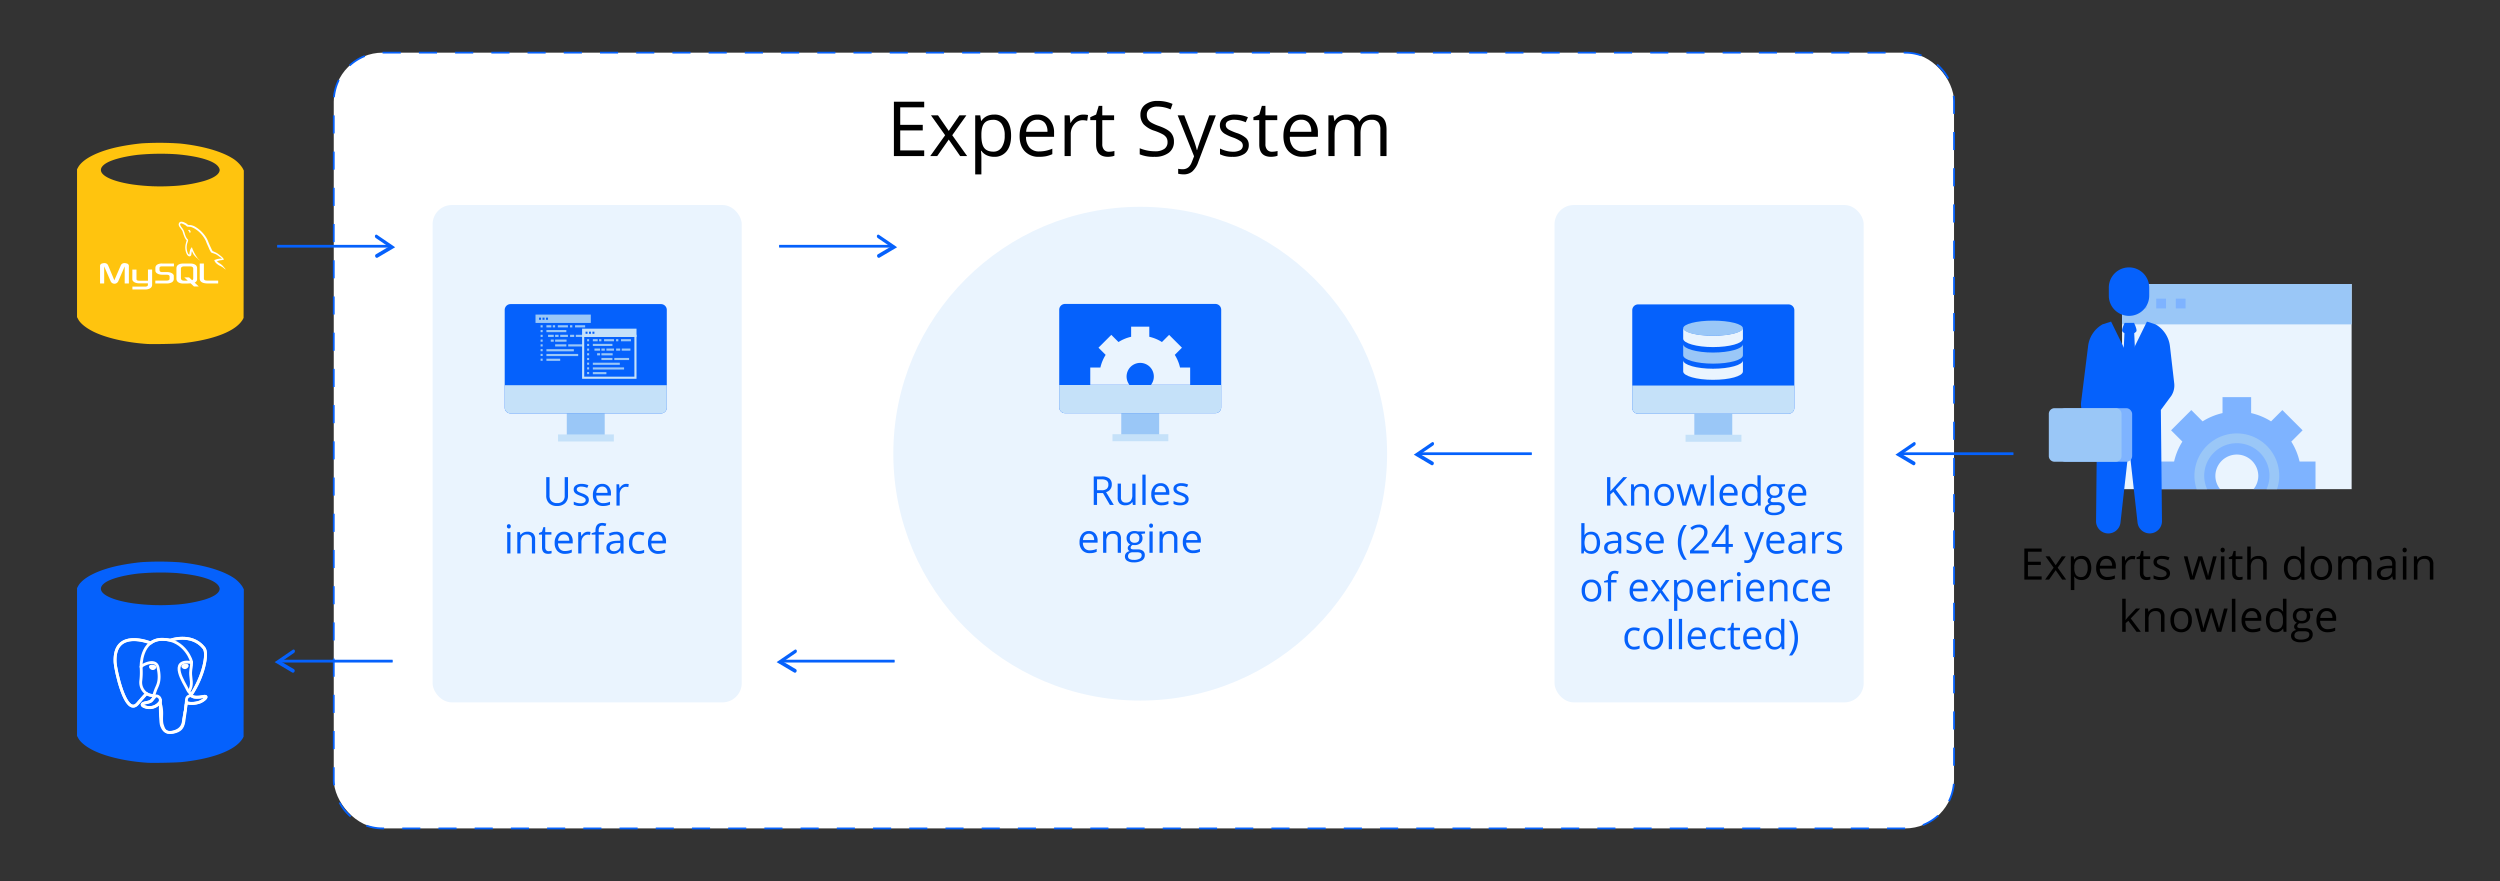 <svg id="illustration" xmlns="http://www.w3.org/2000/svg" viewBox="0 0 1379 486"><rect x="0" y="0" width="1379" height="486" fill="#333333" stroke="none"/><rect x="184.1" y="29.047" width="893.742" height="427.906" rx="26.994" style="fill:#fff"/><path d="M211.094,29.047h839.755a26.994,26.994,0,0,1,26.994,26.994v373.919a26.994,26.994,0,0,1-26.994,26.994H211.094a26.994,26.994,0,0,1-26.994-26.994V56.04A26.994,26.994,0,0,1,211.094,29.047Z" style="fill:none;stroke:#0561fc;stroke-dasharray:9.988,9.988"/><path d="M509.79,86.09H493.076V56.108h16.714v3.097H496.563v9.659h12.428v3.076H496.563V82.973h13.228Z"/><path d="M521.336,74.585l-7.813-10.972h3.876l5.927,8.613,5.906-8.613h3.835l-7.813,10.972,8.224,11.505h-3.855l-6.296-9.105L516.968,86.09h-3.855Z"/><path d="M548.386,86.5a9.732,9.732,0,0,1-4.01-.81,7.546,7.546,0,0,1-3.045-2.492h-.246a30.149,30.149,0,0,1,.246,3.732V96.18H537.927V63.614h2.769l.472,3.076h.164a7.906,7.906,0,0,1,3.056-2.666,9.289,9.289,0,0,1,3.999-.82,8.305,8.305,0,0,1,6.9,3.056q2.432,3.056,2.431,8.572,0,5.537-2.472,8.604A8.32,8.32,0,0,1,548.386,86.5ZM547.894,66.095q-3.445,0-4.983,1.907t-1.579,6.07v.759q0,4.737,1.579,6.778,1.579,2.041,5.065,2.04a5.266,5.266,0,0,0,4.562-2.358,11.183,11.183,0,0,0,1.651-6.501,10.762,10.762,0,0,0-1.651-6.449A5.43,5.43,0,0,0,547.894,66.095Z"/><path d="M573.159,86.5a10.324,10.324,0,0,1-7.864-3.035q-2.883-3.035-2.882-8.429,0-5.435,2.677-8.634a8.888,8.888,0,0,1,7.188-3.199,8.477,8.477,0,0,1,6.686,2.779,10.649,10.649,0,0,1,2.461,7.331v2.153h-15.483a8.91,8.91,0,0,0,1.999,6.009,6.917,6.917,0,0,0,5.343,2.051,18.104,18.104,0,0,0,7.178-1.518v3.035a18.023,18.023,0,0,1-3.415,1.118A19.188,19.188,0,0,1,573.159,86.5ZM572.237,66.054a5.557,5.557,0,0,0-4.316,1.764,8.124,8.124,0,0,0-1.897,4.881h11.751a7.483,7.483,0,0,0-1.436-4.932A5.053,5.053,0,0,0,572.237,66.054Z"/><path d="M597.482,63.203a13.321,13.321,0,0,1,2.687.246l-.472,3.158a11.596,11.596,0,0,0-2.461-.308,5.993,5.993,0,0,0-4.666,2.215,8.08,8.08,0,0,0-1.938,5.517V86.09h-3.404V63.614h2.81l.39,4.163h.164a9.88,9.88,0,0,1,3.015-3.384A6.786,6.786,0,0,1,597.482,63.203Z"/><path d="M611.632,83.691a11.122,11.122,0,0,0,1.743-.133,11.267,11.267,0,0,0,1.333-.277v2.604a6.214,6.214,0,0,1-1.631.441,12.223,12.223,0,0,1-1.938.174q-6.521,0-6.521-6.87V66.259h-3.22V64.618l3.22-1.415,1.436-4.799h1.969v5.209h6.521v2.646h-6.521V79.487a4.55,4.55,0,0,0,.964,3.117A3.354,3.354,0,0,0,611.632,83.691Z"/><path d="M647.541,78.113a7.354,7.354,0,0,1-2.871,6.173,12.449,12.449,0,0,1-7.793,2.215,19.519,19.519,0,0,1-8.203-1.374V81.763a21.596,21.596,0,0,0,4.02,1.23,21.148,21.148,0,0,0,4.307.451,8.69,8.69,0,0,0,5.25-1.322,4.342,4.342,0,0,0,1.764-3.682,4.732,4.732,0,0,0-.625-2.553,5.828,5.828,0,0,0-2.092-1.836,29.317,29.317,0,0,0-4.461-1.907,14.24,14.24,0,0,1-5.979-3.548,7.833,7.833,0,0,1-1.794-5.353,6.657,6.657,0,0,1,2.604-5.517,10.823,10.823,0,0,1,6.891-2.051,20.307,20.307,0,0,1,8.224,1.641l-1.087,3.035a18.585,18.585,0,0,0-7.219-1.559,6.986,6.986,0,0,0-4.327,1.189,3.92,3.92,0,0,0-1.559,3.302,5.062,5.062,0,0,0,.574,2.554,5.4,5.4,0,0,0,1.938,1.825,24.042,24.042,0,0,0,4.173,1.835q4.717,1.682,6.491,3.609A7.103,7.103,0,0,1,647.541,78.113Z"/><path d="M649.592,63.614h3.65L658.164,76.431a48.751,48.751,0,0,1,2.01,6.337h.164q.267-1.046,1.117-3.578.851-2.533,5.568-15.576h3.65L661.015,89.207a12.779,12.779,0,0,1-3.353,5.384,7.133,7.133,0,0,1-4.707,1.589,13.695,13.695,0,0,1-3.076-.349V93.104a11.866,11.866,0,0,0,2.522.246q3.507,0,5.004-3.938l1.251-3.199Z"/><path d="M688.823,79.958a5.63,5.63,0,0,1-2.338,4.84,10.989,10.989,0,0,1-6.562,1.702,14.27,14.27,0,0,1-6.973-1.415V81.927a16.858,16.858,0,0,0,3.476,1.292,14.519,14.519,0,0,0,3.579.472,8.116,8.116,0,0,0,4.102-.851,2.93,2.93,0,0,0,.298-4.84,17.925,17.925,0,0,0-4.44-2.205,24.042,24.042,0,0,1-4.46-2.04,6.075,6.075,0,0,1-1.969-1.979,5.152,5.152,0,0,1-.646-2.646,5.042,5.042,0,0,1,2.235-4.337,10.416,10.416,0,0,1,6.132-1.59A17.941,17.941,0,0,1,688.352,64.68l-1.21,2.769A16.288,16.288,0,0,0,681.01,66.054a7.055,7.055,0,0,0-3.65.759,2.346,2.346,0,0,0-1.23,2.092,2.554,2.554,0,0,0,.461,1.538,4.567,4.567,0,0,0,1.487,1.21,33.226,33.226,0,0,0,3.938,1.661,14.707,14.707,0,0,1,5.403,2.933A5.172,5.172,0,0,1,688.823,79.958Z"/><path d="M701.62,83.691a11.122,11.122,0,0,0,1.743-.133,11.268,11.268,0,0,0,1.333-.277v2.604a6.214,6.214,0,0,1-1.631.441,12.223,12.223,0,0,1-1.938.174q-6.521,0-6.521-6.87V66.259H691.387V64.618l3.22-1.415,1.436-4.799H698.011v5.209h6.521v2.646H698.011V79.487a4.55,4.55,0,0,0,.964,3.117A3.354,3.354,0,0,0,701.62,83.691Z"/><path d="M718.683,86.5a10.324,10.324,0,0,1-7.864-3.035q-2.883-3.035-2.882-8.429,0-5.435,2.677-8.634a8.888,8.888,0,0,1,7.188-3.199,8.477,8.477,0,0,1,6.686,2.779,10.649,10.649,0,0,1,2.461,7.331v2.153h-15.483a8.91,8.91,0,0,0,1.999,6.009,6.917,6.917,0,0,0,5.343,2.051,18.104,18.104,0,0,0,7.178-1.518v3.035a18.022,18.022,0,0,1-3.415,1.118A19.188,19.188,0,0,1,718.683,86.5ZM717.76,66.054a5.557,5.557,0,0,0-4.316,1.764,8.124,8.124,0,0,0-1.897,4.881h11.751a7.483,7.483,0,0,0-1.436-4.932A5.053,5.053,0,0,0,717.76,66.054Z"/><path d="M761.401,86.09V71.468a6.068,6.068,0,0,0-1.148-4.029,4.442,4.442,0,0,0-3.568-1.344,5.761,5.761,0,0,0-4.696,1.825Q750.47,69.745,750.47,73.539V86.09h-3.404V71.468a6.068,6.068,0,0,0-1.148-4.029,4.469,4.469,0,0,0-3.589-1.344,5.56,5.56,0,0,0-4.687,1.918q-1.487,1.917-1.486,6.285v11.792h-3.404V63.614h2.769l.554,3.076h.164a6.695,6.695,0,0,1,2.717-2.563,8.306,8.306,0,0,1,3.928-.923q5.271,0,6.891,3.814h.164a7.167,7.167,0,0,1,2.912-2.789,9.036,9.036,0,0,1,4.348-1.025q3.814,0,5.711,1.959,1.897,1.958,1.897,6.265V86.09Z"/><path d="M215.186,135.061H152.965c-.076,0-.137.343-.137.766s.061.766.137.766H215.186c.076,0,.137-.343.137-.766S215.262,135.061,215.186,135.061Z" style="fill:#0561fc"/><path d="M206.94,129.784a.891.891,0,0,0-.063.127,1.218,1.218,0,0,0,.43,1.4l7.051,4.812-7.04,4.163a1.038,1.038,0,0,0-.266,1.352.871.871,0,0,0,1.183.495l9.735-5.758-9.959-6.797A.721.721,0,0,0,206.94,129.784Z" style="fill:#0561fc"/><path d="M154.289,363.917H216.509c.076,0,.137.343.137.766s-.061.766-.137.766H154.289c-.076,0-.137-.343-.137-.766S154.213,363.917,154.289,363.917Z" style="fill:#0561fc"/><path d="M162.535,358.64a.89.89,0,0,1,.063.127,1.218,1.218,0,0,1-.43,1.4l-7.051,4.812,7.04,4.163a1.038,1.038,0,0,1,.266,1.352.871.871,0,0,1-1.183.495l-9.735-5.758,9.959-6.797A.721.721,0,0,1,162.535,358.64Z" style="fill:#0561fc"/><path d="M1048.303,249.489h62.22c.076,0,.137.343.137.766s-.061.766-.137.766h-62.22c-.076,0-.137-.343-.137-.766S1048.228,249.489,1048.303,249.489Z" style="fill:#0561fc"/><path d="M1056.55,244.212a.89.89,0,0,1,.063.127,1.218,1.218,0,0,1-.43,1.4l-7.051,4.812,7.04,4.163a1.038,1.038,0,0,1,.266,1.352.871.871,0,0,1-1.183.495l-9.735-5.758,9.959-6.797A.721.721,0,0,1,1056.55,244.212Z" style="fill:#0561fc"/><polygon points="1297.158 234.794 1297.158 269.821 1170.519 269.821 1170.519 156.654 1297.158 156.654 1297.158 183.599 1297.158 234.794" style="fill:#eaf4fe"/><polygon points="1297.158 172.03 1297.158 178.923 1170.519 178.923 1170.519 156.654 1297.158 156.654 1297.158 161.957 1297.158 172.03" style="fill:#9ac7f7"/><line x1="1178.602" y1="167.432" x2="1183.991" y2="167.432" style="fill:none;stroke:#7eb3ff;stroke-width:5.389px"/><line x1="1189.38" y1="167.432" x2="1194.769" y2="167.432" style="fill:none;stroke:#7eb3ff;stroke-width:5.389px"/><line x1="1200.158" y1="167.432" x2="1205.547" y2="167.432" style="fill:none;stroke:#7eb3ff;stroke-width:5.389px"/><path d="M1190.435,254.574v15.247H1224.62a11.639,11.639,0,0,1-2.618-7.356,11.838,11.838,0,0,1,23.675,0,11.639,11.639,0,0,1-2.618,7.356h34.183v-15.247h-8.801a35.34,35.34,0,0,0-4.563-10.987l6.231-6.233-11.159-11.159-6.23,6.232a35.3,35.3,0,0,0-10.99-4.564v-8.801h-15.784v8.801a35.287,35.287,0,0,0-10.99,4.564l-6.23-6.232-11.159,11.159,6.231,6.233a35.244,35.244,0,0,0-4.563,10.987Z" style="fill:#7eb3ff"/><path d="M1217.454,269.821a17.804,17.804,0,0,1-1.616-7.356,18,18,0,0,1,36,0,17.804,17.804,0,0,1-1.616,7.356h5.774a22.965,22.965,0,0,0,1.23-7.356,23.389,23.389,0,0,0-46.778,0,22.965,22.965,0,0,0,1.23,7.356Z" style="fill:#9ac7f7"/><path d="M1164.485,177.395l-4.712,1.51a15.971,15.971,0,0,0-7.995,12.183l-3.836,30.713a10.535,10.535,0,0,0,1.592,6.901l7.266-2.58-.609,60.963a6.762,6.762,0,0,0,13.478,1.08l5.332-47.616.779-40.106Z" style="fill:#0561fc"/><path d="M1184.245,177.395l4.713,1.51a15.97,15.97,0,0,1,7.995,12.183l2.345,20.315a10.532,10.532,0,0,1-1.592,6.901l-5.774,7.818.609,60.963a6.762,6.762,0,0,1-13.477,1.08l-5.332-47.616-.779-40.106Z" style="fill:#0561fc"/><path d="M1171.843,183.79l-.713,15.568h6.82l-.713-15.568s1.142-.687,1.253-1.206c.267-1.243-1.346-4.491-1.346-4.491h-5.206s-1.612,3.248-1.347,4.491C1170.701,183.103,1171.843,183.79,1171.843,183.79Z" style="fill:#0561fc"/><path d="M1174.365,174.238h0a11.144,11.144,0,0,1-11.143-11.143v-4.457a11.144,11.144,0,0,1,11.143-11.144h0a11.144,11.144,0,0,1,11.143,11.144v4.457A11.143,11.143,0,0,1,1174.365,174.238Z" style="fill:#0561fc"/><rect x="1135.975" y="225.149" width="40.117" height="29.548" rx="3.158" style="fill:#7eb3ff"/><path d="M1133.283,225.149h33.801a3.157,3.157,0,0,1,3.157,3.157v23.233a3.158,3.158,0,0,1-3.158,3.158h-33.801a3.157,3.157,0,0,1-3.157-3.157V228.307A3.158,3.158,0,0,1,1133.283,225.149Z" style="fill:#9ac7f7"/><path d="M1126.176,319.714H1116.625V302.581h9.551v1.77h-7.559V309.87h7.102v1.758h-7.102v6.305h7.559Z"/><path d="M1132.773,313.14l-4.465-6.27h2.215l3.387,4.922,3.375-4.922h2.191l-4.465,6.27,4.699,6.574h-2.203l-3.598-5.203-3.633,5.203h-2.203Z"/><path d="M1148.23,319.948a5.558,5.558,0,0,1-2.291-.463,4.309,4.309,0,0,1-1.74-1.424h-.141a17.227,17.227,0,0,1,.141,2.133v5.285h-1.945V306.87h1.582l.27,1.758h.094a4.518,4.518,0,0,1,1.746-1.523,5.308,5.308,0,0,1,2.285-.469,4.747,4.747,0,0,1,3.943,1.746,9.298,9.298,0,0,1-.023,9.814A4.755,4.755,0,0,1,1148.23,319.948Zm-.281-11.66a3.447,3.447,0,0,0-2.848,1.09,5.608,5.608,0,0,0-.902,3.469v.434a6.428,6.428,0,0,0,.902,3.873,3.432,3.432,0,0,0,2.895,1.166,3.01,3.01,0,0,0,2.607-1.348,6.39,6.39,0,0,0,.943-3.715,6.151,6.151,0,0,0-.943-3.686A3.103,3.103,0,0,0,1147.949,308.288Z"/><path d="M1162.387,319.948a5.901,5.901,0,0,1-4.494-1.734,6.714,6.714,0,0,1-1.646-4.816,7.446,7.446,0,0,1,1.529-4.934,5.08,5.08,0,0,1,4.107-1.828,4.844,4.844,0,0,1,3.82,1.588,6.086,6.086,0,0,1,1.406,4.189v1.23h-8.848a5.091,5.091,0,0,0,1.143,3.434,3.952,3.952,0,0,0,3.053,1.172,10.345,10.345,0,0,0,4.102-.867v1.734a10.294,10.294,0,0,1-1.951.639A10.966,10.966,0,0,1,1162.387,319.948Zm-.527-11.684a3.177,3.177,0,0,0-2.467,1.008,4.646,4.646,0,0,0-1.084,2.789h6.715a4.277,4.277,0,0,0-.82-2.818A2.887,2.887,0,0,0,1161.859,308.265Z"/><path d="M1176.285,306.636a7.612,7.612,0,0,1,1.535.141l-.27,1.805a6.626,6.626,0,0,0-1.406-.176,3.423,3.423,0,0,0-2.666,1.266,4.615,4.615,0,0,0-1.107,3.152v6.891h-1.945V306.87h1.605l.223,2.379h.094a5.646,5.646,0,0,1,1.723-1.934A3.878,3.878,0,0,1,1176.285,306.636Z"/><path d="M1184.371,318.343a6.355,6.355,0,0,0,.996-.076,6.449,6.449,0,0,0,.762-.158v1.488a3.556,3.556,0,0,1-.932.252,6.997,6.997,0,0,1-1.107.1q-3.727,0-3.727-3.926V308.382h-1.84v-.938l1.84-.809.82-2.742h1.125V306.87h3.727v1.512h-3.727v7.559a2.6,2.6,0,0,0,.551,1.781A1.917,1.917,0,0,0,1184.371,318.343Z"/><path d="M1196.98,316.21a3.217,3.217,0,0,1-1.336,2.766,6.28,6.28,0,0,1-3.75.973,8.154,8.154,0,0,1-3.984-.809v-1.805a9.636,9.636,0,0,0,1.986.738,8.295,8.295,0,0,0,2.045.27,4.637,4.637,0,0,0,2.344-.486,1.674,1.674,0,0,0,.17-2.766,10.231,10.231,0,0,0-2.537-1.26,13.757,13.757,0,0,1-2.549-1.166,3.482,3.482,0,0,1-1.125-1.131,2.949,2.949,0,0,1-.369-1.512,2.882,2.882,0,0,1,1.277-2.479,5.952,5.952,0,0,1,3.504-.908,10.252,10.252,0,0,1,4.055.844l-.691,1.582a9.307,9.307,0,0,0-3.504-.797,4.031,4.031,0,0,0-2.086.434,1.341,1.341,0,0,0-.703,1.195,1.456,1.456,0,0,0,.264.879,2.602,2.602,0,0,0,.85.691,18.985,18.985,0,0,0,2.25.949,8.406,8.406,0,0,1,3.088,1.676A2.955,2.955,0,0,1,1196.98,316.21Z"/><path d="M1216.867,319.714l-2.355-7.535q-.223-.691-.832-3.141h-.094q-.469,2.051-.82,3.164l-2.426,7.512h-2.25L1204.586,306.87h2.039q1.242,4.84,1.893,7.371a29.863,29.863,0,0,1,.744,3.41h.094q.129-.668.416-1.729t.498-1.682L1212.625,306.87h2.109l2.297,7.371a24.879,24.879,0,0,1,.891,3.387h.094a12.421,12.421,0,0,1,.252-1.301q.205-.879,2.443-9.457h2.016l-3.551,12.844Z"/><path d="M1224.883,303.39a1.292,1.292,0,0,1,.328-.979,1.215,1.215,0,0,1,1.629.006,1.269,1.269,0,0,1,.34.973,1.289,1.289,0,0,1-.34.979,1.19,1.19,0,0,1-1.629,0A1.316,1.316,0,0,1,1224.883,303.39Zm2.109,16.324h-1.945V306.87h1.945Z"/><path d="M1235.266,318.343a6.355,6.355,0,0,0,.996-.076,6.449,6.449,0,0,0,.762-.158v1.488a3.556,3.556,0,0,1-.932.252,6.997,6.997,0,0,1-1.107.1q-3.727,0-3.727-3.926V308.382h-1.84v-.938l1.84-.809.82-2.742h1.125V306.87h3.727v1.512h-3.727v7.559a2.6,2.6,0,0,0,.551,1.781A1.917,1.917,0,0,0,1235.266,318.343Z"/><path d="M1248.379,319.714v-8.309a3.352,3.352,0,0,0-.715-2.344,2.912,2.912,0,0,0-2.238-.773,3.667,3.667,0,0,0-2.959,1.102,5.579,5.579,0,0,0-.932,3.609v6.715h-1.945V301.479h1.945v5.52a12.026,12.026,0,0,1-.094,1.652h.117a3.967,3.967,0,0,1,1.635-1.459,5.315,5.315,0,0,1,2.42-.533,4.956,4.956,0,0,1,3.533,1.119,4.713,4.713,0,0,1,1.178,3.557v8.379Z"/><path d="M1269.297,317.991h-.105a4.571,4.571,0,0,1-4.031,1.957,4.769,4.769,0,0,1-3.92-1.723,7.583,7.583,0,0,1-1.4-4.898,7.711,7.711,0,0,1,1.406-4.934,4.732,4.732,0,0,1,3.914-1.758,4.67,4.67,0,0,1,4.008,1.898h.152l-.082-.926-.047-.902v-5.227h1.945v18.234h-1.582Zm-3.891.328a3.542,3.542,0,0,0,2.889-1.084,5.477,5.477,0,0,0,.896-3.498V313.327a6.445,6.445,0,0,0-.908-3.896,3.449,3.449,0,0,0-2.9-1.166,2.977,2.977,0,0,0-2.619,1.33,6.614,6.614,0,0,0-.908,3.756,6.34,6.34,0,0,0,.902,3.715A3.056,3.056,0,0,0,1265.406,318.319Z"/><path d="M1286.348,313.28a7.085,7.085,0,0,1-1.582,4.904,5.572,5.572,0,0,1-4.371,1.764,5.789,5.789,0,0,1-3.059-.809,5.337,5.337,0,0,1-2.062-2.32,8.087,8.087,0,0,1-.727-3.539,7.074,7.074,0,0,1,1.57-4.893,5.554,5.554,0,0,1,4.359-1.752,5.433,5.433,0,0,1,4.283,1.793A7.055,7.055,0,0,1,1286.348,313.28Zm-9.785,0a6.096,6.096,0,0,0,.984,3.75,3.907,3.907,0,0,0,5.795.006,6.065,6.065,0,0,0,.99-3.756,5.968,5.968,0,0,0-.99-3.721,3.479,3.479,0,0,0-2.924-1.271,3.424,3.424,0,0,0-2.883,1.254A6.034,6.034,0,0,0,1276.562,313.28Z"/><path d="M1306.129,319.714v-8.355a3.468,3.468,0,0,0-.656-2.303,2.538,2.538,0,0,0-2.039-.768,3.292,3.292,0,0,0-2.684,1.043,4.957,4.957,0,0,0-.867,3.211v7.172h-1.945v-8.355a3.468,3.468,0,0,0-.656-2.303,2.554,2.554,0,0,0-2.051-.768,3.176,3.176,0,0,0-2.678,1.096,5.93,5.93,0,0,0-.85,3.592v6.738h-1.945V306.87h1.582l.316,1.758h.094a3.823,3.823,0,0,1,1.553-1.465,4.744,4.744,0,0,1,2.244-.527q3.012,0,3.938,2.18h.094a4.096,4.096,0,0,1,1.664-1.594,5.163,5.163,0,0,1,2.484-.586,4.349,4.349,0,0,1,3.264,1.119,5.007,5.007,0,0,1,1.084,3.58v8.379Z"/><path d="M1319.98,319.714l-.387-1.828H1319.5a5.405,5.405,0,0,1-1.916,1.635,5.84,5.84,0,0,1-2.385.428,4.29,4.29,0,0,1-2.994-.984,3.59,3.59,0,0,1-1.084-2.801q0-3.891,6.223-4.078l2.18-.07v-.797a3.256,3.256,0,0,0-.65-2.232,2.675,2.675,0,0,0-2.08-.721,8.475,8.475,0,0,0-3.633.984l-.598-1.488a9.141,9.141,0,0,1,2.08-.809,9.009,9.009,0,0,1,2.268-.293,4.892,4.892,0,0,1,3.404,1.02,4.256,4.256,0,0,1,1.107,3.27v8.766Zm-4.395-1.371a3.948,3.948,0,0,0,2.854-.996,3.685,3.685,0,0,0,1.037-2.789v-1.16l-1.945.082a7.076,7.076,0,0,0-3.346.721,2.173,2.173,0,0,0-1.025,1.986,2.004,2.004,0,0,0,.639,1.605A2.651,2.651,0,0,0,1315.586,318.343Z"/><path d="M1325.266,303.39a1.292,1.292,0,0,1,.328-.979,1.215,1.215,0,0,1,1.629.006,1.269,1.269,0,0,1,.34.973,1.289,1.289,0,0,1-.34.979,1.19,1.19,0,0,1-1.629,0A1.316,1.316,0,0,1,1325.266,303.39Zm2.109,16.324h-1.945V306.87h1.945Z"/><path d="M1340.289,319.714v-8.309a3.352,3.352,0,0,0-.715-2.344,2.912,2.912,0,0,0-2.238-.773,3.692,3.692,0,0,0-2.953,1.09,5.502,5.502,0,0,0-.938,3.598v6.738H1331.5V306.87h1.582l.316,1.758h.094a3.972,3.972,0,0,1,1.676-1.471,5.445,5.445,0,0,1,2.402-.521,4.878,4.878,0,0,1,3.492,1.119,4.763,4.763,0,0,1,1.172,3.58v8.379Z"/><path d="M1172.529,341.939a22.875,22.875,0,0,1,1.535-1.875l4.148-4.395h2.309l-5.203,5.473,5.566,7.371h-2.355l-4.535-6.07-1.465,1.266v4.805h-1.922V330.279h1.922v9.668q0,.645-.094,1.992Z"/><path d="M1191.994,348.514v-8.309a3.352,3.352,0,0,0-.715-2.344,2.912,2.912,0,0,0-2.238-.773,3.692,3.692,0,0,0-2.953,1.09,5.502,5.502,0,0,0-.938,3.598v6.738H1183.205V335.67h1.582l.316,1.758h.094a3.972,3.972,0,0,1,1.676-1.471,5.445,5.445,0,0,1,2.402-.521,4.878,4.878,0,0,1,3.492,1.119,4.763,4.763,0,0,1,1.172,3.58v8.379Z"/><path d="M1209.021,342.08a7.085,7.085,0,0,1-1.582,4.904,5.572,5.572,0,0,1-4.371,1.764,5.789,5.789,0,0,1-3.059-.809,5.337,5.337,0,0,1-2.062-2.32,8.087,8.087,0,0,1-.727-3.539,7.074,7.074,0,0,1,1.57-4.893,5.554,5.554,0,0,1,4.359-1.752,5.433,5.433,0,0,1,4.283,1.793A7.055,7.055,0,0,1,1209.021,342.08Zm-9.785,0a6.096,6.096,0,0,0,.984,3.75,3.907,3.907,0,0,0,5.795.006,6.065,6.065,0,0,0,.99-3.756,5.968,5.968,0,0,0-.99-3.721,3.479,3.479,0,0,0-2.924-1.271,3.424,3.424,0,0,0-2.883,1.254A6.034,6.034,0,0,0,1199.236,342.08Z"/><path d="M1222.92,348.514l-2.355-7.535q-.223-.691-.832-3.141h-.094q-.469,2.051-.82,3.164l-2.426,7.512h-2.25l-3.504-12.844h2.039q1.242,4.84,1.893,7.371a29.866,29.866,0,0,1,.744,3.41h.094q.129-.668.416-1.729t.498-1.682l2.355-7.371h2.109l2.297,7.371a24.879,24.879,0,0,1,.891,3.387h.094a12.421,12.421,0,0,1,.252-1.301q.205-.879,2.443-9.457h2.016l-3.551,12.844Z"/><path d="M1233.045,348.514h-1.945V330.279h1.945Z"/><path d="M1242.596,348.748a5.901,5.901,0,0,1-4.494-1.734,6.714,6.714,0,0,1-1.646-4.816,7.446,7.446,0,0,1,1.529-4.934,5.08,5.08,0,0,1,4.107-1.828,4.844,4.844,0,0,1,3.82,1.588,6.086,6.086,0,0,1,1.406,4.189v1.23h-8.848a5.091,5.091,0,0,0,1.143,3.434,3.952,3.952,0,0,0,3.053,1.172,10.345,10.345,0,0,0,4.102-.867v1.734a10.295,10.295,0,0,1-1.951.639A10.965,10.965,0,0,1,1242.596,348.748Zm-.527-11.684a3.177,3.177,0,0,0-2.467,1.008,4.646,4.646,0,0,0-1.084,2.789h6.715a4.277,4.277,0,0,0-.82-2.818A2.887,2.887,0,0,0,1242.068,337.064Z"/><path d="M1259.377,346.791h-.105a4.571,4.571,0,0,1-4.031,1.957,4.769,4.769,0,0,1-3.92-1.723,7.583,7.583,0,0,1-1.4-4.898,7.711,7.711,0,0,1,1.406-4.934,4.732,4.732,0,0,1,3.914-1.758,4.67,4.67,0,0,1,4.008,1.898h.152l-.082-.926-.047-.902v-5.227h1.945v18.234h-1.582Zm-3.891.328a3.542,3.542,0,0,0,2.889-1.084,5.477,5.477,0,0,0,.896-3.498v-.41a6.445,6.445,0,0,0-.908-3.896,3.449,3.449,0,0,0-2.9-1.166,2.977,2.977,0,0,0-2.619,1.33,6.614,6.614,0,0,0-.908,3.756,6.34,6.34,0,0,0,.902,3.715A3.056,3.056,0,0,0,1255.486,347.119Z"/><path d="M1275.853,335.67v1.23l-2.379.281a4.178,4.178,0,0,1,.844,2.566,3.797,3.797,0,0,1-1.289,3.012,5.2,5.2,0,0,1-3.539,1.125,5.894,5.894,0,0,1-1.078-.094,1.915,1.915,0,0,0-1.242,1.652.839.839,0,0,0,.434.779,3.167,3.167,0,0,0,1.488.252h2.273a5.091,5.091,0,0,1,3.205.879,3.054,3.054,0,0,1,1.119,2.555,3.647,3.647,0,0,1-1.711,3.252,9.157,9.157,0,0,1-4.992,1.119,6.82,6.82,0,0,1-3.885-.938,3.027,3.027,0,0,1-1.365-2.648,2.974,2.974,0,0,1,.75-2.027,3.819,3.819,0,0,1,2.109-1.16,2.035,2.035,0,0,1-.826-.691,1.83,1.83,0,0,1-.334-1.09,2.068,2.068,0,0,1,.375-1.23,3.943,3.943,0,0,1,1.184-1.02,3.469,3.469,0,0,1-1.623-1.395,4.098,4.098,0,0,1-.627-2.25,4.156,4.156,0,0,1,1.266-3.252,5.167,5.167,0,0,1,3.586-1.143,6.521,6.521,0,0,1,1.816.234Zm-10.242,15a1.743,1.743,0,0,0,.879,1.582,4.851,4.851,0,0,0,2.52.539,7.03,7.03,0,0,0,3.627-.732,2.243,2.243,0,0,0,1.178-1.986,1.572,1.572,0,0,0-.645-1.447,5.006,5.006,0,0,0-2.426-.404h-2.332a3.072,3.072,0,0,0-2.062.633A2.261,2.261,0,0,0,1265.611,350.67Zm1.055-10.887a2.615,2.615,0,0,0,.762,2.039,3.041,3.041,0,0,0,2.121.691q2.848,0,2.848-2.766a2.553,2.553,0,0,0-2.883-2.895,2.854,2.854,0,0,0-2.109.738A2.973,2.973,0,0,0,1266.666,339.783Z"/><path d="M1283.916,348.748a5.901,5.901,0,0,1-4.494-1.734,6.714,6.714,0,0,1-1.646-4.816,7.446,7.446,0,0,1,1.529-4.934,5.08,5.08,0,0,1,4.107-1.828,4.844,4.844,0,0,1,3.82,1.588,6.086,6.086,0,0,1,1.406,4.189v1.23H1279.791a5.091,5.091,0,0,0,1.143,3.434,3.952,3.952,0,0,0,3.053,1.172,10.345,10.345,0,0,0,4.102-.867v1.734a10.295,10.295,0,0,1-1.951.639A10.965,10.965,0,0,1,1283.916,348.748Zm-.527-11.684a3.177,3.177,0,0,0-2.467,1.008,4.646,4.646,0,0,0-1.084,2.789h6.715a4.277,4.277,0,0,0-.82-2.818A2.887,2.887,0,0,0,1283.389,337.064Z"/><circle cx="628.941" cy="250.256" r="136.183" style="fill:#eaf4fe"/><rect x="238.625" y="113.088" width="170.517" height="274.336" rx="10.628" style="fill:#eaf4fe"/><path d="M313.315,263.182v10.162a5.537,5.537,0,0,1-1.622,4.222,6.219,6.219,0,0,1-4.458,1.536,5.944,5.944,0,0,1-4.388-1.547,5.736,5.736,0,0,1-1.553-4.254V263.182h1.826v10.248a4.039,4.039,0,0,0,1.074,3.019,4.332,4.332,0,0,0,3.158,1.053,4.176,4.176,0,0,0,3.062-1.059,4.071,4.071,0,0,0,1.074-3.034V263.182Z" style="fill:#0561fc"/><path d="M324.799,275.676a2.95,2.95,0,0,1-1.225,2.535,5.753,5.753,0,0,1-3.438.892,7.475,7.475,0,0,1-3.652-.741v-1.654a8.86,8.86,0,0,0,1.821.677,7.58,7.58,0,0,0,1.874.247,4.244,4.244,0,0,0,2.148-.446,1.534,1.534,0,0,0,.155-2.535,9.386,9.386,0,0,0-2.325-1.154,12.623,12.623,0,0,1-2.337-1.069,3.204,3.204,0,0,1-1.031-1.036,2.713,2.713,0,0,1-.338-1.386,2.644,2.644,0,0,1,1.171-2.272,5.458,5.458,0,0,1,3.212-.832,9.397,9.397,0,0,1,3.717.773l-.634,1.45a8.524,8.524,0,0,0-3.212-.73,3.699,3.699,0,0,0-1.912.397,1.228,1.228,0,0,0-.645,1.096,1.327,1.327,0,0,0,.242.806,2.369,2.369,0,0,0,.778.634,17.572,17.572,0,0,0,2.062.87,7.719,7.719,0,0,1,2.831,1.536A2.71,2.71,0,0,1,324.799,275.676Z" style="fill:#0561fc"/><path d="M332.673,279.102a5.413,5.413,0,0,1-4.12-1.59,6.155,6.155,0,0,1-1.509-4.415,6.831,6.831,0,0,1,1.401-4.522,4.659,4.659,0,0,1,3.766-1.676,4.441,4.441,0,0,1,3.502,1.455,5.581,5.581,0,0,1,1.289,3.841v1.128h-8.11a4.665,4.665,0,0,0,1.048,3.147,3.622,3.622,0,0,0,2.798,1.074,9.478,9.478,0,0,0,3.76-.795v1.59a9.414,9.414,0,0,1-1.788.585A10.056,10.056,0,0,1,332.673,279.102Zm-.483-10.71a2.912,2.912,0,0,0-2.262.924,4.264,4.264,0,0,0-.993,2.557h6.155a3.926,3.926,0,0,0-.752-2.584A2.647,2.647,0,0,0,332.189,268.392Z" style="fill:#0561fc"/><path d="M345.413,266.899a6.978,6.978,0,0,1,1.407.129l-.247,1.654a6.079,6.079,0,0,0-1.289-.161,3.136,3.136,0,0,0-2.443,1.16,4.225,4.225,0,0,0-1.016,2.89v6.316H340.042V267.114h1.472l.204,2.181h.086a5.163,5.163,0,0,1,1.579-1.772A3.559,3.559,0,0,1,345.413,266.899Z" style="fill:#0561fc"/><path d="M279.622,290.323a1.184,1.184,0,0,1,.301-.896,1.113,1.113,0,0,1,1.493.005,1.163,1.163,0,0,1,.312.892,1.181,1.181,0,0,1-.312.897,1.04,1.04,0,0,1-.741.295,1.028,1.028,0,0,1-.752-.295A1.209,1.209,0,0,1,279.622,290.323Zm1.934,14.964h-1.783V293.514h1.783Z" style="fill:#0561fc"/><path d="M293.394,305.287v-7.616a3.076,3.076,0,0,0-.655-2.148,2.67,2.67,0,0,0-2.052-.709,3.385,3.385,0,0,0-2.707.999,5.042,5.042,0,0,0-.859,3.298V305.287h-1.783V293.514h1.45l.29,1.611h.086a3.636,3.636,0,0,1,1.536-1.348,4.996,4.996,0,0,1,2.202-.479,4.473,4.473,0,0,1,3.201,1.026,4.366,4.366,0,0,1,1.074,3.281V305.287Z" style="fill:#0561fc"/><path d="M302.643,304.03a6.286,6.286,0,0,0,1.611-.215v1.364a3.264,3.264,0,0,1-.854.231,6.463,6.463,0,0,1-1.016.091q-3.416,0-3.416-3.599v-7.004h-1.687v-.859l1.687-.741.752-2.514h1.031v2.729h3.416v1.386h-3.416V301.828a2.381,2.381,0,0,0,.505,1.633A1.757,1.757,0,0,0,302.643,304.03Z" style="fill:#0561fc"/><path d="M311.58,305.502a5.409,5.409,0,0,1-4.12-1.59,6.155,6.155,0,0,1-1.509-4.415,6.832,6.832,0,0,1,1.401-4.522,4.659,4.659,0,0,1,3.766-1.676,4.439,4.439,0,0,1,3.502,1.456,5.578,5.578,0,0,1,1.289,3.84v1.128h-8.11a4.664,4.664,0,0,0,1.048,3.147,3.619,3.619,0,0,0,2.798,1.074,9.478,9.478,0,0,0,3.76-.795v1.59a9.421,9.421,0,0,1-1.788.586A10.062,10.062,0,0,1,311.58,305.502Zm-.483-10.71a2.916,2.916,0,0,0-2.262.924,4.267,4.267,0,0,0-.993,2.557H313.997a3.921,3.921,0,0,0-.752-2.583A2.648,2.648,0,0,0,311.097,294.792Z" style="fill:#0561fc"/><path d="M324.32,293.299a6.977,6.977,0,0,1,1.407.129l-.247,1.654a6.079,6.079,0,0,0-1.289-.161,3.136,3.136,0,0,0-2.443,1.16,4.227,4.227,0,0,0-1.016,2.89v6.316h-1.783V293.514h1.472l.204,2.181h.086a5.181,5.181,0,0,1,1.579-1.772A3.559,3.559,0,0,1,324.32,293.299Z" style="fill:#0561fc"/><path d="M333.236,294.899h-2.997V305.287H328.456V294.899h-2.105v-.806l2.105-.645v-.655q0-4.339,3.792-4.34a7.827,7.827,0,0,1,2.191.376l-.462,1.429a5.908,5.908,0,0,0-1.762-.333,1.718,1.718,0,0,0-1.493.672,3.744,3.744,0,0,0-.483,2.153v.763h2.997Z" style="fill:#0561fc"/><path d="M342.625,305.287l-.354-1.676h-.086a4.949,4.949,0,0,1-1.757,1.499,5.359,5.359,0,0,1-2.186.392,3.931,3.931,0,0,1-2.744-.902,3.289,3.289,0,0,1-.994-2.567q0-3.565,5.704-3.738l1.998-.064v-.73a2.979,2.979,0,0,0-.597-2.046,2.449,2.449,0,0,0-1.906-.661,7.769,7.769,0,0,0-3.33.902l-.548-1.364a8.438,8.438,0,0,1,1.907-.741,8.267,8.267,0,0,1,2.078-.269,4.488,4.488,0,0,1,3.121.935,3.905,3.905,0,0,1,1.015,2.997V305.287Zm-4.028-1.257a3.619,3.619,0,0,0,2.616-.913,3.381,3.381,0,0,0,.95-2.557v-1.063l-1.783.075a6.493,6.493,0,0,0-3.067.661,1.993,1.993,0,0,0-.939,1.82,1.835,1.835,0,0,0,.586,1.472A2.425,2.425,0,0,0,338.597,304.03Z" style="fill:#0561fc"/><path d="M352.325,305.502a5.028,5.028,0,0,1-3.959-1.573,6.476,6.476,0,0,1-1.401-4.453,6.678,6.678,0,0,1,1.423-4.565,5.126,5.126,0,0,1,4.056-1.611,8.09,8.09,0,0,1,1.697.183,5.641,5.641,0,0,1,1.332.43l-.548,1.515a8.364,8.364,0,0,0-1.289-.392,5.78,5.78,0,0,0-1.235-.156q-3.587,0-3.588,4.576a5.445,5.445,0,0,0,.876,3.33,3.045,3.045,0,0,0,2.594,1.16,7.925,7.925,0,0,0,3.019-.634v1.579A6.433,6.433,0,0,1,352.325,305.502Z" style="fill:#0561fc"/><path d="M363.067,305.502a5.409,5.409,0,0,1-4.12-1.59,6.155,6.155,0,0,1-1.509-4.415,6.832,6.832,0,0,1,1.401-4.522,4.659,4.659,0,0,1,3.766-1.676,4.439,4.439,0,0,1,3.502,1.456,5.578,5.578,0,0,1,1.289,3.84v1.128H359.286A4.664,4.664,0,0,0,360.334,302.87a3.619,3.619,0,0,0,2.798,1.074,9.478,9.478,0,0,0,3.76-.795v1.59a9.421,9.421,0,0,1-1.788.586A10.062,10.062,0,0,1,363.067,305.502Zm-.483-10.71a2.916,2.916,0,0,0-2.262.924,4.267,4.267,0,0,0-.993,2.557h6.155a3.921,3.921,0,0,0-.752-2.583A2.648,2.648,0,0,0,362.584,294.792Z" style="fill:#0561fc"/><rect x="857.488" y="113.088" width="170.517" height="274.336" rx="10.628" style="fill:#eaf4fe"/><path d="M897.797,278.887H895.648l-5.726-7.616-1.644,1.461v6.155h-1.826V263.182h1.826v7.788l7.122-7.788h2.159l-6.316,6.821Z" style="fill:#0561fc"/><path d="M907.744,278.887v-7.616a3.075,3.075,0,0,0-.655-2.148,2.669,2.669,0,0,0-2.052-.709,3.385,3.385,0,0,0-2.707.999,5.042,5.042,0,0,0-.859,3.298v6.177h-1.783V267.114h1.45l.29,1.611h.086a3.64,3.64,0,0,1,1.536-1.348,4.996,4.996,0,0,1,2.202-.478,4.473,4.473,0,0,1,3.201,1.026,4.368,4.368,0,0,1,1.074,3.282v7.681Z" style="fill:#0561fc"/><path d="M923.352,272.99a6.494,6.494,0,0,1-1.45,4.496,5.107,5.107,0,0,1-4.007,1.617,5.307,5.307,0,0,1-2.804-.741,4.894,4.894,0,0,1-1.891-2.127,7.407,7.407,0,0,1-.666-3.244,6.484,6.484,0,0,1,1.439-4.485,5.093,5.093,0,0,1,3.996-1.606,4.982,4.982,0,0,1,3.927,1.644A6.47,6.47,0,0,1,923.352,272.99Zm-8.97,0a5.588,5.588,0,0,0,.902,3.438,3.581,3.581,0,0,0,5.312.005,5.557,5.557,0,0,0,.908-3.443,5.469,5.469,0,0,0-.908-3.411,3.188,3.188,0,0,0-2.68-1.166,3.14,3.14,0,0,0-2.643,1.149A5.53,5.53,0,0,0,914.383,272.99Z" style="fill:#0561fc"/><path d="M936.093,278.887l-2.159-6.907q-.204-.634-.763-2.879h-.086q-.429,1.88-.752,2.9l-2.224,6.886h-2.062l-3.212-11.773h1.869q1.138,4.437,1.735,6.757a27.639,27.639,0,0,1,.682,3.126h.086q.119-.612.381-1.584.264-.972.457-1.542l2.159-6.757h1.934l2.105,6.757a22.812,22.812,0,0,1,.816,3.104h.086a11.162,11.162,0,0,1,.231-1.192q.188-.806,2.239-8.669h1.848L938.209,278.887Z" style="fill:#0561fc"/><path d="M945.374,278.887h-1.783V262.172h1.783Z" style="fill:#0561fc"/><path d="M954.129,279.102a5.411,5.411,0,0,1-4.12-1.59A6.155,6.155,0,0,1,948.5,273.097a6.832,6.832,0,0,1,1.401-4.522,4.659,4.659,0,0,1,3.766-1.676,4.44,4.44,0,0,1,3.502,1.456,5.579,5.579,0,0,1,1.289,3.84v1.128h-8.11a4.665,4.665,0,0,0,1.048,3.147,3.62,3.62,0,0,0,2.798,1.074,9.478,9.478,0,0,0,3.76-.795v1.59a9.417,9.417,0,0,1-1.788.585A10.059,10.059,0,0,1,954.129,279.102Zm-.483-10.71a2.914,2.914,0,0,0-2.262.924,4.266,4.266,0,0,0-.993,2.557h6.155a3.923,3.923,0,0,0-.752-2.583A2.648,2.648,0,0,0,953.645,268.392Z" style="fill:#0561fc"/><path d="M969.512,277.308H969.415a4.189,4.189,0,0,1-3.695,1.794,4.37,4.37,0,0,1-3.593-1.579,6.947,6.947,0,0,1-1.284-4.49,7.069,7.069,0,0,1,1.289-4.522,4.338,4.338,0,0,1,3.588-1.611,4.282,4.282,0,0,1,3.674,1.74h.14l-.075-.849-.043-.827v-4.791h1.783v16.715H969.748Zm-3.566.301a3.248,3.248,0,0,0,2.648-.994,5.026,5.026,0,0,0,.821-3.207v-.376a5.904,5.904,0,0,0-.833-3.572,3.16,3.16,0,0,0-2.658-1.069,2.728,2.728,0,0,0-2.4,1.219,6.058,6.058,0,0,0-.833,3.443,5.809,5.809,0,0,0,.827,3.405A2.801,2.801,0,0,0,965.945,277.609Z" style="fill:#0561fc"/><path d="M984.615,267.114v1.128l-2.181.258a3.829,3.829,0,0,1,.773,2.353,3.479,3.479,0,0,1-1.182,2.761,4.767,4.767,0,0,1-3.244,1.031,5.374,5.374,0,0,1-.988-.086,1.756,1.756,0,0,0-1.139,1.515.77.77,0,0,0,.397.714,2.898,2.898,0,0,0,1.364.231h2.084a4.665,4.665,0,0,1,2.938.806,2.797,2.797,0,0,1,1.026,2.342,3.343,3.343,0,0,1-1.568,2.981,8.399,8.399,0,0,1-4.576,1.026,6.256,6.256,0,0,1-3.562-.859,2.776,2.776,0,0,1-1.251-2.428,2.727,2.727,0,0,1,.688-1.858,3.502,3.502,0,0,1,1.934-1.063,1.854,1.854,0,0,1-.757-.634,1.67,1.67,0,0,1-.307-.999,1.894,1.894,0,0,1,.344-1.128,3.618,3.618,0,0,1,1.085-.935,3.178,3.178,0,0,1-1.487-1.278,3.751,3.751,0,0,1-.575-2.062,3.81,3.81,0,0,1,1.16-2.981,4.737,4.737,0,0,1,3.287-1.047,5.982,5.982,0,0,1,1.665.215Zm-9.389,13.75a1.598,1.598,0,0,0,.806,1.45,4.449,4.449,0,0,0,2.31.494,6.451,6.451,0,0,0,3.325-.671,2.057,2.057,0,0,0,1.079-1.821,1.441,1.441,0,0,0-.591-1.327,4.587,4.587,0,0,0-2.224-.371h-2.138a2.815,2.815,0,0,0-1.891.58A2.072,2.072,0,0,0,975.227,280.864Zm.967-9.979a2.395,2.395,0,0,0,.698,1.869,2.786,2.786,0,0,0,1.944.634q2.61,0,2.61-2.535a2.341,2.341,0,0,0-2.643-2.653,2.616,2.616,0,0,0-1.934.677A2.726,2.726,0,0,0,976.193,270.884Z" style="fill:#0561fc"/><path d="M992.006,279.102a5.411,5.411,0,0,1-4.12-1.59,6.155,6.155,0,0,1-1.509-4.415,6.831,6.831,0,0,1,1.401-4.522,4.659,4.659,0,0,1,3.766-1.676,4.44,4.44,0,0,1,3.502,1.456,5.579,5.579,0,0,1,1.289,3.84v1.128h-8.11a4.665,4.665,0,0,0,1.048,3.147,3.62,3.62,0,0,0,2.798,1.074,9.478,9.478,0,0,0,3.76-.795v1.59a9.417,9.417,0,0,1-1.788.585A10.059,10.059,0,0,1,992.006,279.102Zm-.483-10.71a2.914,2.914,0,0,0-2.262.924,4.265,4.265,0,0,0-.993,2.557h6.155a3.923,3.923,0,0,0-.752-2.583A2.648,2.648,0,0,0,991.522,268.392Z" style="fill:#0561fc"/><path d="M877.72,293.32a4.376,4.376,0,0,1,3.604,1.584,8.484,8.484,0,0,1-.01,8.991,4.36,4.36,0,0,1-3.594,1.606,5.091,5.091,0,0,1-2.1-.424,3.942,3.942,0,0,1-1.596-1.305h-.129l-.376,1.515h-1.278V288.572h1.783v4.061q0,1.364-.086,2.449h.086A4.234,4.234,0,0,1,877.72,293.32Zm-.258,1.493A3.113,3.113,0,0,0,874.83,295.861a8.081,8.081,0,0,0,.021,7.079,3.145,3.145,0,0,0,2.653,1.069,2.75,2.75,0,0,0,2.449-1.198,6.155,6.155,0,0,0,.806-3.443,5.917,5.917,0,0,0-.806-3.427A2.856,2.856,0,0,0,877.462,294.813Z" style="fill:#0561fc"/><path d="M892.963,305.287l-.354-1.676h-.086a4.947,4.947,0,0,1-1.757,1.499,5.351,5.351,0,0,1-2.186.392,3.931,3.931,0,0,1-2.744-.902,3.289,3.289,0,0,1-.994-2.567q0-3.566,5.704-3.738l1.998-.064v-.73a2.98,2.98,0,0,0-.597-2.046,2.449,2.449,0,0,0-1.906-.661,7.769,7.769,0,0,0-3.33.902l-.548-1.364a8.393,8.393,0,0,1,1.907-.741,8.267,8.267,0,0,1,2.078-.269,4.488,4.488,0,0,1,3.121.935,3.905,3.905,0,0,1,1.015,2.997V305.287Zm-4.028-1.257a3.621,3.621,0,0,0,2.616-.913,3.381,3.381,0,0,0,.95-2.557v-1.063l-1.783.075a6.493,6.493,0,0,0-3.067.661,1.994,1.994,0,0,0-.939,1.821,1.836,1.836,0,0,0,.586,1.472A2.425,2.425,0,0,0,888.935,304.03Z" style="fill:#0561fc"/><path d="M905.553,302.075a2.949,2.949,0,0,1-1.225,2.535,5.753,5.753,0,0,1-3.438.892,7.475,7.475,0,0,1-3.652-.741v-1.654a8.804,8.804,0,0,0,1.821.677,7.58,7.58,0,0,0,1.874.247,4.249,4.249,0,0,0,2.148-.446,1.534,1.534,0,0,0,.155-2.535,9.365,9.365,0,0,0-2.325-1.155,12.629,12.629,0,0,1-2.337-1.069,3.209,3.209,0,0,1-1.031-1.037,2.713,2.713,0,0,1-.338-1.386,2.643,2.643,0,0,1,1.171-2.272,5.458,5.458,0,0,1,3.212-.833,9.397,9.397,0,0,1,3.717.773l-.634,1.45a8.534,8.534,0,0,0-3.212-.73,3.699,3.699,0,0,0-1.912.397,1.229,1.229,0,0,0-.645,1.096,1.327,1.327,0,0,0,.242.806,2.363,2.363,0,0,0,.778.634,17.396,17.396,0,0,0,2.062.87,7.719,7.719,0,0,1,2.831,1.536A2.711,2.711,0,0,1,905.553,302.075Z" style="fill:#0561fc"/><path d="M913.427,305.502a5.411,5.411,0,0,1-4.12-1.59,6.155,6.155,0,0,1-1.509-4.415,6.832,6.832,0,0,1,1.401-4.522,4.659,4.659,0,0,1,3.766-1.676,4.44,4.44,0,0,1,3.502,1.456,5.579,5.579,0,0,1,1.289,3.84v1.128h-8.11a4.665,4.665,0,0,0,1.048,3.147,3.62,3.62,0,0,0,2.798,1.074,9.478,9.478,0,0,0,3.76-.795v1.59a9.417,9.417,0,0,1-1.788.585A10.059,10.059,0,0,1,913.427,305.502Zm-.483-10.71a2.914,2.914,0,0,0-2.262.924,4.265,4.265,0,0,0-.993,2.557h6.155a3.923,3.923,0,0,0-.752-2.583A2.648,2.648,0,0,0,912.943,294.792Z" style="fill:#0561fc"/><path d="M925.501,299.261a16.657,16.657,0,0,1,.832-5.328,13.253,13.253,0,0,1,2.401-4.351h1.74a15.131,15.131,0,0,0-2.325,4.555,16.932,16.932,0,0,0-.779,5.103,16.275,16.275,0,0,0,.795,5.038,15.661,15.661,0,0,0,2.288,4.49h-1.719a12.67,12.67,0,0,1-2.406-4.265A16.205,16.205,0,0,1,925.501,299.261Z" style="fill:#0561fc"/><path d="M942.527,305.287H932.204v-1.536l4.136-4.157a30.387,30.387,0,0,0,2.492-2.729,6.932,6.932,0,0,0,.902-1.59,4.559,4.559,0,0,0,.301-1.665,2.639,2.639,0,0,0-.763-1.993,2.923,2.923,0,0,0-2.116-.736,5.317,5.317,0,0,0-1.853.322,7.386,7.386,0,0,0-1.95,1.171l-.945-1.214a7.24,7.24,0,0,1,4.727-1.805,4.994,4.994,0,0,1,3.47,1.133,3.899,3.899,0,0,1,1.257,3.045,5.88,5.88,0,0,1-.838,2.954,18.752,18.752,0,0,1-3.137,3.695l-3.438,3.362v.086h8.078Z" style="fill:#0561fc"/><path d="M955.848,301.678h-2.331V305.287h-1.708V301.678h-7.638V300.12l7.455-10.624h1.891v10.56h2.331Zm-4.039-1.622v-5.221q0-1.536.107-3.47H951.83a16.143,16.143,0,0,1-.967,1.708l-4.909,6.982Z" style="fill:#0561fc"/><path d="M962.024,293.514h1.912l2.578,6.714a25.553,25.553,0,0,1,1.053,3.319h.086q.139-.548.586-1.875.445-1.326,2.916-8.159h1.912l-5.06,13.406a6.684,6.684,0,0,1-1.757,2.82,3.735,3.735,0,0,1-2.465.833,7.188,7.188,0,0,1-1.611-.183V308.961a6.211,6.211,0,0,0,1.321.129,2.723,2.723,0,0,0,2.621-2.062l.655-1.676Z" style="fill:#0561fc"/><path d="M979.953,305.502A5.411,5.411,0,0,1,975.833,303.912a6.155,6.155,0,0,1-1.509-4.415,6.832,6.832,0,0,1,1.401-4.522,4.659,4.659,0,0,1,3.766-1.676,4.44,4.44,0,0,1,3.502,1.456,5.579,5.579,0,0,1,1.289,3.84v1.128h-8.11a4.665,4.665,0,0,0,1.048,3.147,3.62,3.62,0,0,0,2.798,1.074,9.478,9.478,0,0,0,3.76-.795v1.59a9.417,9.417,0,0,1-1.788.585A10.059,10.059,0,0,1,979.953,305.502Zm-.483-10.71a2.914,2.914,0,0,0-2.262.924,4.266,4.266,0,0,0-.993,2.557h6.155a3.923,3.923,0,0,0-.752-2.583A2.648,2.648,0,0,0,979.47,294.792Z" style="fill:#0561fc"/><path d="M994.562,305.287l-.354-1.676H994.122a4.947,4.947,0,0,1-1.757,1.499,5.351,5.351,0,0,1-2.186.392,3.931,3.931,0,0,1-2.744-.902,3.289,3.289,0,0,1-.994-2.567q0-3.566,5.704-3.738l1.998-.064v-.73a2.98,2.98,0,0,0-.597-2.046,2.449,2.449,0,0,0-1.906-.661,7.769,7.769,0,0,0-3.33.902l-.548-1.364a8.393,8.393,0,0,1,1.907-.741,8.267,8.267,0,0,1,2.078-.269,4.488,4.488,0,0,1,3.121.935,3.905,3.905,0,0,1,1.015,2.997V305.287Zm-4.028-1.257a3.621,3.621,0,0,0,2.616-.913,3.381,3.381,0,0,0,.95-2.557v-1.063l-1.783.075a6.493,6.493,0,0,0-3.067.661,1.994,1.994,0,0,0-.939,1.821,1.836,1.836,0,0,0,.586,1.472A2.425,2.425,0,0,0,990.534,304.03Z" style="fill:#0561fc"/><path d="M1004.929,293.299a6.977,6.977,0,0,1,1.407.129l-.247,1.654a6.079,6.079,0,0,0-1.289-.161,3.136,3.136,0,0,0-2.443,1.16,4.226,4.226,0,0,0-1.016,2.89v6.316h-1.783V293.514h1.472l.204,2.181h.086a5.172,5.172,0,0,1,1.579-1.772A3.559,3.559,0,0,1,1004.929,293.299Z" style="fill:#0561fc"/><path d="M1016.133,302.075a2.949,2.949,0,0,1-1.225,2.535,5.753,5.753,0,0,1-3.438.892,7.475,7.475,0,0,1-3.652-.741v-1.654a8.804,8.804,0,0,0,1.821.677,7.58,7.58,0,0,0,1.874.247,4.249,4.249,0,0,0,2.148-.446,1.534,1.534,0,0,0,.155-2.535,9.365,9.365,0,0,0-2.325-1.155,12.629,12.629,0,0,1-2.337-1.069,3.209,3.209,0,0,1-1.031-1.037,2.713,2.713,0,0,1-.338-1.386,2.643,2.643,0,0,1,1.171-2.272,5.458,5.458,0,0,1,3.212-.833,9.397,9.397,0,0,1,3.717.773l-.634,1.45a8.534,8.534,0,0,0-3.212-.73,3.699,3.699,0,0,0-1.912.397,1.229,1.229,0,0,0-.645,1.096,1.327,1.327,0,0,0,.242.806,2.363,2.363,0,0,0,.778.634,17.396,17.396,0,0,0,2.062.87,7.719,7.719,0,0,1,2.831,1.536A2.711,2.711,0,0,1,1016.133,302.075Z" style="fill:#0561fc"/><path d="M883.263,325.789a6.494,6.494,0,0,1-1.45,4.496,5.107,5.107,0,0,1-4.007,1.617,5.307,5.307,0,0,1-2.804-.741,4.894,4.894,0,0,1-1.891-2.127,7.407,7.407,0,0,1-.666-3.244,6.484,6.484,0,0,1,1.439-4.485,5.093,5.093,0,0,1,3.996-1.606,4.982,4.982,0,0,1,3.927,1.644A6.47,6.47,0,0,1,883.263,325.789Zm-8.97,0a5.588,5.588,0,0,0,.902,3.438,3.581,3.581,0,0,0,5.312.005,5.557,5.557,0,0,0,.908-3.443,5.469,5.469,0,0,0-.908-3.411,3.188,3.188,0,0,0-2.68-1.166,3.14,3.14,0,0,0-2.643,1.149A5.53,5.53,0,0,0,874.293,325.789Z" style="fill:#0561fc"/><path d="M891.695,321.299h-2.997v10.388H886.915v-10.388h-2.105v-.806l2.105-.645v-.655q0-4.34,3.792-4.34a7.809,7.809,0,0,1,2.191.376l-.462,1.429a5.908,5.908,0,0,0-1.762-.333,1.717,1.717,0,0,0-1.493.671,3.747,3.747,0,0,0-.483,2.154v.763h2.997Z" style="fill:#0561fc"/><path d="M904.532,331.902a5.411,5.411,0,0,1-4.12-1.59,6.155,6.155,0,0,1-1.509-4.415,6.832,6.832,0,0,1,1.401-4.522,4.659,4.659,0,0,1,3.766-1.676,4.44,4.44,0,0,1,3.502,1.456,5.579,5.579,0,0,1,1.289,3.84v1.128h-8.11a4.664,4.664,0,0,0,1.048,3.147,3.62,3.62,0,0,0,2.798,1.074,9.478,9.478,0,0,0,3.76-.795V331.139a9.417,9.417,0,0,1-1.788.585A10.058,10.058,0,0,1,904.532,331.902Zm-.483-10.71a2.914,2.914,0,0,0-2.262.924,4.266,4.266,0,0,0-.993,2.557h6.155a3.923,3.923,0,0,0-.752-2.583A2.648,2.648,0,0,0,904.049,321.192Z" style="fill:#0561fc"/><path d="M914.737,325.661l-4.093-5.747h2.03l3.104,4.512,3.094-4.512h2.009l-4.093,5.747,4.308,6.026h-2.02l-3.298-4.77-3.33,4.77h-2.02Z" style="fill:#0561fc"/><path d="M928.906,331.902a5.091,5.091,0,0,1-2.1-.424,3.942,3.942,0,0,1-1.596-1.305h-.129a15.795,15.795,0,0,1,.129,1.955V336.972h-1.783V319.913h1.45l.247,1.611h.086a4.143,4.143,0,0,1,1.601-1.396,4.868,4.868,0,0,1,2.095-.43,4.354,4.354,0,0,1,3.615,1.601,8.526,8.526,0,0,1-.021,8.997A4.36,4.36,0,0,1,928.906,331.902Zm-.258-10.688a3.16,3.16,0,0,0-2.61.999,5.143,5.143,0,0,0-.827,3.18v.397a5.889,5.889,0,0,0,.827,3.55,3.145,3.145,0,0,0,2.653,1.069,2.761,2.761,0,0,0,2.391-1.235,5.859,5.859,0,0,0,.864-3.405,5.641,5.641,0,0,0-.864-3.378A2.846,2.846,0,0,0,928.648,321.213Z" style="fill:#0561fc"/><path d="M941.883,331.902a5.411,5.411,0,0,1-4.12-1.59,6.155,6.155,0,0,1-1.509-4.415,6.832,6.832,0,0,1,1.401-4.522,4.659,4.659,0,0,1,3.766-1.676,4.44,4.44,0,0,1,3.502,1.456,5.579,5.579,0,0,1,1.289,3.84v1.128h-8.11a4.664,4.664,0,0,0,1.048,3.147,3.62,3.62,0,0,0,2.798,1.074,9.478,9.478,0,0,0,3.76-.795V331.139a9.417,9.417,0,0,1-1.788.585A10.058,10.058,0,0,1,941.883,331.902Zm-.483-10.71a2.914,2.914,0,0,0-2.262.924,4.265,4.265,0,0,0-.993,2.557h6.155a3.923,3.923,0,0,0-.752-2.583A2.648,2.648,0,0,0,941.399,321.192Z" style="fill:#0561fc"/><path d="M954.623,319.699a6.977,6.977,0,0,1,1.407.129l-.247,1.654a6.079,6.079,0,0,0-1.289-.161,3.136,3.136,0,0,0-2.443,1.16,4.226,4.226,0,0,0-1.016,2.89v6.316h-1.783V319.913h1.472l.204,2.181h.086a5.172,5.172,0,0,1,1.579-1.772A3.559,3.559,0,0,1,954.623,319.699Z" style="fill:#0561fc"/><path d="M958.082,316.723a1.186,1.186,0,0,1,.301-.897,1.113,1.113,0,0,1,1.493.005,1.162,1.162,0,0,1,.312.892,1.179,1.179,0,0,1-.312.897,1.04,1.04,0,0,1-.741.295,1.028,1.028,0,0,1-.752-.295A1.207,1.207,0,0,1,958.082,316.723Zm1.934,14.964h-1.783V319.913h1.783Z" style="fill:#0561fc"/><path d="M968.77,331.902a5.411,5.411,0,0,1-4.12-1.59,6.155,6.155,0,0,1-1.509-4.415,6.832,6.832,0,0,1,1.401-4.522,4.659,4.659,0,0,1,3.766-1.676,4.44,4.44,0,0,1,3.502,1.456,5.579,5.579,0,0,1,1.289,3.84v1.128h-8.11a4.665,4.665,0,0,0,1.048,3.147,3.62,3.62,0,0,0,2.798,1.074,9.478,9.478,0,0,0,3.76-.795V331.139a9.417,9.417,0,0,1-1.788.585A10.058,10.058,0,0,1,968.77,331.902Zm-.483-10.71a2.914,2.914,0,0,0-2.262.924,4.265,4.265,0,0,0-.993,2.557h6.155a3.923,3.923,0,0,0-.752-2.583A2.648,2.648,0,0,0,968.287,321.192Z" style="fill:#0561fc"/><path d="M984.196,331.687v-7.616a3.075,3.075,0,0,0-.655-2.148,2.669,2.669,0,0,0-2.052-.709,3.385,3.385,0,0,0-2.707.999,5.042,5.042,0,0,0-.859,3.298v6.177h-1.783V319.913h1.45l.29,1.611h.086a3.64,3.64,0,0,1,1.536-1.348,4.996,4.996,0,0,1,2.202-.478,4.473,4.473,0,0,1,3.201,1.026,4.368,4.368,0,0,1,1.074,3.282v7.681Z" style="fill:#0561fc"/><path d="M994.348,331.902a5.027,5.027,0,0,1-3.959-1.574,6.475,6.475,0,0,1-1.401-4.453,6.677,6.677,0,0,1,1.423-4.565,5.126,5.126,0,0,1,4.056-1.611,8.058,8.058,0,0,1,1.697.183,5.618,5.618,0,0,1,1.332.43l-.548,1.515a8.416,8.416,0,0,0-1.289-.392,5.776,5.776,0,0,0-1.235-.156q-3.587,0-3.588,4.576a5.446,5.446,0,0,0,.876,3.33,3.045,3.045,0,0,0,2.594,1.16,7.925,7.925,0,0,0,3.019-.634v1.579A6.433,6.433,0,0,1,994.348,331.902Z" style="fill:#0561fc"/><path d="M1005.09,331.902a5.411,5.411,0,0,1-4.12-1.59,6.155,6.155,0,0,1-1.509-4.415,6.832,6.832,0,0,1,1.401-4.522,4.659,4.659,0,0,1,3.766-1.676,4.44,4.44,0,0,1,3.502,1.456,5.579,5.579,0,0,1,1.289,3.84v1.128h-8.11a4.664,4.664,0,0,0,1.048,3.147,3.62,3.62,0,0,0,2.798,1.074,9.478,9.478,0,0,0,3.76-.795V331.139a9.417,9.417,0,0,1-1.788.585A10.058,10.058,0,0,1,1005.09,331.902Zm-.483-10.71a2.914,2.914,0,0,0-2.262.924,4.265,4.265,0,0,0-.993,2.557h6.155a3.923,3.923,0,0,0-.752-2.583A2.648,2.648,0,0,0,1004.606,321.192Z" style="fill:#0561fc"/><path d="M901.438,358.302a5.027,5.027,0,0,1-3.959-1.574,6.475,6.475,0,0,1-1.401-4.453,6.677,6.677,0,0,1,1.423-4.565,5.126,5.126,0,0,1,4.056-1.611,8.058,8.058,0,0,1,1.697.183,5.618,5.618,0,0,1,1.332.43l-.548,1.515a8.416,8.416,0,0,0-1.289-.392,5.776,5.776,0,0,0-1.235-.156q-3.587,0-3.588,4.576a5.446,5.446,0,0,0,.876,3.33,3.045,3.045,0,0,0,2.594,1.16,7.924,7.924,0,0,0,3.019-.634v1.579A6.433,6.433,0,0,1,901.438,358.302Z" style="fill:#0561fc"/><path d="M917.369,352.19a6.494,6.494,0,0,1-1.45,4.496,5.107,5.107,0,0,1-4.007,1.617,5.307,5.307,0,0,1-2.804-.741,4.894,4.894,0,0,1-1.891-2.127,7.407,7.407,0,0,1-.666-3.244,6.484,6.484,0,0,1,1.439-4.485,5.093,5.093,0,0,1,3.996-1.606,4.982,4.982,0,0,1,3.927,1.644A6.47,6.47,0,0,1,917.369,352.19Zm-8.97,0a5.588,5.588,0,0,0,.902,3.438,3.581,3.581,0,0,0,5.312.005,5.557,5.557,0,0,0,.908-3.443,5.469,5.469,0,0,0-.908-3.411,3.188,3.188,0,0,0-2.68-1.166,3.14,3.14,0,0,0-2.643,1.149A5.53,5.53,0,0,0,908.399,352.19Z" style="fill:#0561fc"/><path d="M922.278,358.087h-1.783V341.372h1.783Z" style="fill:#0561fc"/><path d="M927.843,358.087h-1.783V341.372h1.783Z" style="fill:#0561fc"/><path d="M936.598,358.302a5.411,5.411,0,0,1-4.12-1.59,6.155,6.155,0,0,1-1.509-4.415,6.832,6.832,0,0,1,1.401-4.522,4.659,4.659,0,0,1,3.766-1.676,4.44,4.44,0,0,1,3.502,1.456,5.579,5.579,0,0,1,1.289,3.84v1.128h-8.11a4.664,4.664,0,0,0,1.048,3.147,3.62,3.62,0,0,0,2.798,1.074,9.478,9.478,0,0,0,3.76-.795v1.59a9.416,9.416,0,0,1-1.788.585A10.058,10.058,0,0,1,936.598,358.302Zm-.483-10.71a2.914,2.914,0,0,0-2.262.924,4.266,4.266,0,0,0-.993,2.557h6.155a3.923,3.923,0,0,0-.752-2.583A2.648,2.648,0,0,0,936.114,347.592Z" style="fill:#0561fc"/><path d="M948.672,358.302a5.027,5.027,0,0,1-3.959-1.574,6.475,6.475,0,0,1-1.401-4.453,6.677,6.677,0,0,1,1.423-4.565A5.126,5.126,0,0,1,948.79,346.099a8.058,8.058,0,0,1,1.697.183,5.618,5.618,0,0,1,1.332.43l-.548,1.515a8.416,8.416,0,0,0-1.289-.392,5.776,5.776,0,0,0-1.235-.156q-3.587,0-3.588,4.576a5.446,5.446,0,0,0,.876,3.33,3.045,3.045,0,0,0,2.594,1.16,7.924,7.924,0,0,0,3.019-.634v1.579A6.433,6.433,0,0,1,948.672,358.302Z" style="fill:#0561fc"/><path d="M958.243,356.83a6.344,6.344,0,0,0,1.611-.215v1.364a3.266,3.266,0,0,1-.854.231,6.467,6.467,0,0,1-1.016.091q-3.416,0-3.416-3.599v-7.004h-1.687v-.859l1.687-.741.752-2.514h1.031v2.729h3.416v1.386h-3.416v6.929a2.382,2.382,0,0,0,.505,1.633A1.757,1.757,0,0,0,958.243,356.83Z" style="fill:#0561fc"/><path d="M967.181,358.302a5.411,5.411,0,0,1-4.12-1.59,6.155,6.155,0,0,1-1.509-4.415,6.832,6.832,0,0,1,1.401-4.522,4.659,4.659,0,0,1,3.766-1.676,4.44,4.44,0,0,1,3.502,1.456,5.579,5.579,0,0,1,1.289,3.84v1.128h-8.11a4.664,4.664,0,0,0,1.048,3.147,3.62,3.62,0,0,0,2.798,1.074,9.478,9.478,0,0,0,3.76-.795v1.59a9.416,9.416,0,0,1-1.788.585A10.058,10.058,0,0,1,967.181,358.302Zm-.483-10.71a2.914,2.914,0,0,0-2.262.924,4.265,4.265,0,0,0-.993,2.557h6.155a3.923,3.923,0,0,0-.752-2.583A2.648,2.648,0,0,0,966.697,347.592Z" style="fill:#0561fc"/><path d="M982.563,356.508h-.097a4.189,4.189,0,0,1-3.695,1.794,4.37,4.37,0,0,1-3.593-1.579,6.947,6.947,0,0,1-1.284-4.49,7.069,7.069,0,0,1,1.289-4.522,4.338,4.338,0,0,1,3.588-1.611,4.282,4.282,0,0,1,3.674,1.74h.14l-.075-.849-.043-.827v-4.791H984.25v16.715h-1.45Zm-3.566.301a3.248,3.248,0,0,0,2.648-.994,5.026,5.026,0,0,0,.821-3.207v-.376a5.904,5.904,0,0,0-.833-3.572,3.16,3.16,0,0,0-2.658-1.069,2.728,2.728,0,0,0-2.4,1.219,6.058,6.058,0,0,0-.833,3.443,5.809,5.809,0,0,0,.827,3.405A2.801,2.801,0,0,0,978.997,356.809Z" style="fill:#0561fc"/><path d="M991.769,352.061a16.195,16.195,0,0,1-.832,5.264,12.599,12.599,0,0,1-2.401,4.243h-1.719a15.493,15.493,0,0,0,2.288-4.485,16.327,16.327,0,0,0,.795-5.043,16.932,16.932,0,0,0-.779-5.103,15.131,15.131,0,0,0-2.325-4.555h1.74a13.187,13.187,0,0,1,2.406,4.367A16.718,16.718,0,0,1,991.769,352.061Z" style="fill:#0561fc"/><path d="M492.065,135.061H429.845c-.076,0-.137.343-.137.766s.061.766.137.766h62.22c.076,0,.137-.343.137-.766S492.141,135.061,492.065,135.061Z" style="fill:#0561fc"/><path d="M483.819,129.784a.892.892,0,0,0-.063.127,1.218,1.218,0,0,0,.43,1.4l7.051,4.812-7.04,4.163a1.038,1.038,0,0,0-.266,1.352.871.871,0,0,0,1.183.495l9.735-5.758-9.959-6.797A.721.721,0,0,0,483.819,129.784Z" style="fill:#0561fc"/><path d="M431.168,363.917h62.22c.076,0,.137.343.137.766s-.061.766-.137.766H431.168c-.076,0-.137-.343-.137-.766S431.092,363.917,431.168,363.917Z" style="fill:#0561fc"/><path d="M439.414,358.64a.891.891,0,0,1,.063.127,1.218,1.218,0,0,1-.43,1.4l-7.051,4.812,7.04,4.163a1.038,1.038,0,0,1,.266,1.352.871.871,0,0,1-1.183.495l-9.735-5.758,9.959-6.797A.721.721,0,0,1,439.414,358.64Z" style="fill:#0561fc"/><path d="M782.628,249.489h62.221c.076,0,.137.343.137.766s-.061.766-.137.766h-62.221c-.076,0-.137-.343-.137-.766S782.553,249.489,782.628,249.489Z" style="fill:#0561fc"/><path d="M790.875,244.212a.891.891,0,0,1,.063.127,1.218,1.218,0,0,1-.43,1.4l-7.051,4.812,7.04,4.163a1.038,1.038,0,0,1,.266,1.352.871.871,0,0,1-1.183.495l-9.735-5.758,9.959-6.797A.721.721,0,0,1,790.875,244.212Z" style="fill:#0561fc"/><path d="M934.592,222.771V241.101c0,.521.025,1.012.065,1.46h20.793c.042-.447.065-.939.065-1.46V222.771Z" style="fill:#9ac7f7"/><path d="M903.564,167.915H986.543a3.214,3.214,0,0,1,3.214,3.214v53.87a3.213,3.213,0,0,1-3.213,3.213H903.565a3.214,3.214,0,0,1-3.214-3.214v-53.87A3.213,3.213,0,0,1,903.564,167.915Z" style="fill:#0561fc"/><line x1="929.762" y1="241.752" x2="960.568" y2="241.752" style="fill:none;stroke:#c5e1f9;stroke-width:3.881px"/><path id="Fill-1" d="M961.395,198.769c0,2.482-7.424,4.622-16.475,4.622s-16.475-2.161-16.475-4.622v6.119c0,2.482,7.424,4.622,16.475,4.622s16.475-2.033,16.475-4.622v-6.119Z" style="fill:#eaf4fe;fill-rule:evenodd"/><path id="Fill-1-2" d="M961.395,180.71c0,2.482-7.424,4.45-16.475,4.45s-16.475-1.99-16.475-4.45v6.119c0,2.482,7.424,4.622,16.475,4.622s16.475-2.033,16.475-4.622v-6.119Z" style="fill:#eaf4fe;fill-rule:evenodd"/><path id="Fill-1-3" d="M961.395,189.846c0,2.482-7.424,4.622-16.475,4.622s-16.475-2.161-16.475-4.622v6.119c0,2.482,7.424,4.622,16.475,4.622s16.475-2.033,16.475-4.622v-6.119Z" style="fill:#9ac7f7;fill-rule:evenodd"/><ellipse id="Oval-Copy-5" cx="944.92" cy="181.053" rx="16.453" ry="4.194" style="fill:#9ac7f7"/><path d="M900.351,212.656V224.999a3.213,3.213,0,0,0,3.214,3.213h82.978a3.213,3.213,0,0,0,3.214-3.213V212.656Z" style="fill:#c5e1f9"/><path d="M312.64,222.597V240.927c0,.521.025,1.012.065,1.46h20.793c.042-.447.065-.939.065-1.46V222.597Z" style="fill:#9ac7f7"/><path d="M281.612,167.741H364.591a3.214,3.214,0,0,1,3.214,3.214v53.87a3.213,3.213,0,0,1-3.213,3.213H281.613a3.214,3.214,0,0,1-3.214-3.214v-53.87A3.213,3.213,0,0,1,281.612,167.741Z" style="fill:#0561fc"/><line x1="307.81" y1="241.578" x2="338.616" y2="241.578" style="fill:none;stroke:#c5e1f9;stroke-width:3.881px"/><path d="M278.399,212.482v12.343a3.213,3.213,0,0,0,3.214,3.213h82.978a3.213,3.213,0,0,0,3.214-3.213V212.482Z" style="fill:#c5e1f9"/><rect x="295.983" y="177.54" width="29.313" height="23.483" style="fill:none;stroke:#0561fc;stroke-width:1.19px"/><rect x="295.983" y="174.118" width="29.313" height="3.422" style="fill:#9ac7f7;stroke:#9ac7f7;stroke-width:1.19px"/><line x1="297.323" y1="175.805" x2="298.435" y2="175.805" style="fill:#fff;stroke:#0561fc;stroke-width:1.19px"/><line x1="299.249" y1="175.805" x2="300.361" y2="175.805" style="fill:#fff;stroke:#0561fc;stroke-width:1.19px"/><line x1="301.174" y1="175.805" x2="302.287" y2="175.805" style="fill:#fff;stroke:#0561fc;stroke-width:1.19px"/><line x1="301.407" y1="180" x2="304.133" y2="180" style="fill:none;stroke:#9ac7f7;stroke-width:1.19px"/><line x1="307.686" y1="180" x2="313.263" y2="180" style="fill:none;stroke:#9ac7f7;stroke-width:1.19px"/><line x1="304.918" y1="180" x2="306.199" y2="180" style="fill:none;stroke:#9ac7f7;stroke-width:1.19px"/><line x1="302.315" y1="185.262" x2="305.455" y2="185.262" style="fill:none;stroke:#9ac7f7;stroke-width:1.19px"/><line x1="309.008" y1="185.262" x2="313.263" y2="185.262" style="fill:none;stroke:#9ac7f7;stroke-width:1.19px"/><line x1="306.207" y1="185.262" x2="308.116" y2="185.262" style="fill:none;stroke:#9ac7f7;stroke-width:1.19px"/><line x1="313.428" y1="190.523" x2="321.728" y2="190.523" style="fill:none;stroke:#9ac7f7;stroke-width:1.19px"/><line x1="306.207" y1="190.523" x2="312.396" y2="190.523" style="fill:none;stroke:#9ac7f7;stroke-width:1.19px"/><line x1="317.611" y1="185.262" x2="322.476" y2="185.262" style="fill:none;stroke:#9ac7f7;stroke-width:1.19px"/><line x1="314.461" y1="185.262" x2="316.733" y2="185.262" style="fill:none;stroke:#9ac7f7;stroke-width:1.19px"/><line x1="303.802" y1="187.892" x2="305.455" y2="187.892" style="fill:none;stroke:#9ac7f7;stroke-width:1.19px"/><line x1="306.207" y1="187.892" x2="312.518" y2="187.892" style="fill:none;stroke:#9ac7f7;stroke-width:1.19px"/><line x1="317.188" y1="180" x2="322.765" y2="180" style="fill:none;stroke:#9ac7f7;stroke-width:1.19px"/><line x1="314.42" y1="180" x2="315.701" y2="180" style="fill:none;stroke:#9ac7f7;stroke-width:1.19px"/><line x1="301.407" y1="182.631" x2="312.396" y2="182.631" style="fill:none;stroke:#9ac7f7;stroke-width:1.19px"/><line x1="301.407" y1="193.197" x2="316.527" y2="193.197" style="fill:none;stroke:#9ac7f7;stroke-width:1.19px"/><line x1="301.407" y1="195.828" x2="318.919" y2="195.828" style="fill:none;stroke:#9ac7f7;stroke-width:1.19px"/><line x1="301.407" y1="198.458" x2="309.008" y2="198.458" style="fill:none;stroke:#9ac7f7;stroke-width:1.19px"/><line x1="298.198" y1="180" x2="299.329" y2="180" style="fill:none;stroke:#9ac7f7;stroke-width:1.19px"/><line x1="298.198" y1="182.631" x2="299.329" y2="182.631" style="fill:none;stroke:#9ac7f7;stroke-width:1.19px"/><line x1="298.198" y1="185.262" x2="299.329" y2="185.262" style="fill:none;stroke:#9ac7f7;stroke-width:1.19px"/><line x1="298.198" y1="187.892" x2="299.329" y2="187.892" style="fill:none;stroke:#9ac7f7;stroke-width:1.19px"/><line x1="298.198" y1="190.523" x2="299.329" y2="190.523" style="fill:none;stroke:#9ac7f7;stroke-width:1.19px"/><line x1="298.198" y1="193.153" x2="299.329" y2="193.153" style="fill:none;stroke:#9ac7f7;stroke-width:1.19px"/><line x1="298.198" y1="195.784" x2="299.329" y2="195.784" style="fill:none;stroke:#9ac7f7;stroke-width:1.19px"/><line x1="298.198" y1="198.415" x2="299.329" y2="198.415" style="fill:none;stroke:#9ac7f7;stroke-width:1.19px"/><rect x="321.67" y="185.245" width="28.85" height="23.112" style="fill:none;stroke:#c5e1f9;stroke-width:1.172px"/><rect x="321.67" y="181.877" width="28.85" height="3.368" style="fill:#c5e1f9;stroke:#c5e1f9;stroke-width:1.172px"/><line x1="322.988" y1="183.537" x2="324.083" y2="183.537" style="fill:#fff;stroke:#0561fc;stroke-width:1.172px"/><line x1="324.884" y1="183.537" x2="325.979" y2="183.537" style="fill:#fff;stroke:#0561fc;stroke-width:1.172px"/><line x1="326.779" y1="183.537" x2="327.875" y2="183.537" style="fill:#fff;stroke:#0561fc;stroke-width:1.172px"/><line x1="327.008" y1="187.666" x2="329.691" y2="187.666" style="fill:none;stroke:#9ac7f7;stroke-width:1.172px"/><line x1="333.188" y1="187.666" x2="338.677" y2="187.666" style="fill:none;stroke:#9ac7f7;stroke-width:1.172px"/><line x1="330.464" y1="187.666" x2="331.724" y2="187.666" style="fill:none;stroke:#9ac7f7;stroke-width:1.172px"/><line x1="327.902" y1="192.844" x2="330.992" y2="192.844" style="fill:none;stroke:#9ac7f7;stroke-width:1.172px"/><line x1="334.489" y1="192.844" x2="338.677" y2="192.844" style="fill:none;stroke:#9ac7f7;stroke-width:1.172px"/><line x1="331.733" y1="192.844" x2="333.611" y2="192.844" style="fill:none;stroke:#9ac7f7;stroke-width:1.172px"/><line x1="338.84" y1="198.022" x2="347.008" y2="198.022" style="fill:none;stroke:#9ac7f7;stroke-width:1.172px"/><line x1="331.733" y1="198.022" x2="337.823" y2="198.022" style="fill:none;stroke:#9ac7f7;stroke-width:1.172px"/><line x1="342.956" y1="192.844" x2="347.745" y2="192.844" style="fill:none;stroke:#9ac7f7;stroke-width:1.172px"/><line x1="339.856" y1="192.844" x2="342.092" y2="192.844" style="fill:none;stroke:#9ac7f7;stroke-width:1.172px"/><line x1="329.365" y1="195.433" x2="330.992" y2="195.433" style="fill:none;stroke:#9ac7f7;stroke-width:1.172px"/><line x1="331.733" y1="195.433" x2="337.943" y2="195.433" style="fill:none;stroke:#9ac7f7;stroke-width:1.172px"/><line x1="342.54" y1="187.666" x2="348.029" y2="187.666" style="fill:none;stroke:#9ac7f7;stroke-width:1.172px"/><line x1="339.816" y1="187.666" x2="341.076" y2="187.666" style="fill:none;stroke:#9ac7f7;stroke-width:1.172px"/><line x1="327.008" y1="190.255" x2="337.823" y2="190.255" style="fill:none;stroke:#9ac7f7;stroke-width:1.172px"/><line x1="327.008" y1="200.654" x2="341.889" y2="200.654" style="fill:none;stroke:#9ac7f7;stroke-width:1.172px"/><line x1="327.008" y1="203.243" x2="344.244" y2="203.243" style="fill:none;stroke:#9ac7f7;stroke-width:1.172px"/><line x1="327.008" y1="205.832" x2="334.489" y2="205.832" style="fill:none;stroke:#9ac7f7;stroke-width:1.172px"/><line x1="323.85" y1="187.666" x2="324.963" y2="187.666" style="fill:none;stroke:#9ac7f7;stroke-width:1.172px"/><line x1="323.85" y1="190.255" x2="324.963" y2="190.255" style="fill:none;stroke:#9ac7f7;stroke-width:1.172px"/><line x1="323.85" y1="192.844" x2="324.963" y2="192.844" style="fill:none;stroke:#9ac7f7;stroke-width:1.172px"/><line x1="323.85" y1="195.433" x2="324.963" y2="195.433" style="fill:none;stroke:#9ac7f7;stroke-width:1.172px"/><line x1="323.85" y1="198.022" x2="324.963" y2="198.022" style="fill:none;stroke:#9ac7f7;stroke-width:1.172px"/><line x1="323.85" y1="200.611" x2="324.963" y2="200.611" style="fill:none;stroke:#9ac7f7;stroke-width:1.172px"/><line x1="323.85" y1="203.2" x2="324.963" y2="203.2" style="fill:none;stroke:#9ac7f7;stroke-width:1.172px"/><line x1="323.85" y1="205.79" x2="324.963" y2="205.79" style="fill:none;stroke:#9ac7f7;stroke-width:1.172px"/><path d="M618.485,222.475v18.318c0,.52.025,1.012.065,1.459h20.78c.042-.447.065-.938.065-1.459V222.475Z" style="fill:#9ac7f7"/><path d="M587.478,167.654h82.925a3.212,3.212,0,0,1,3.212,3.212V224.701a3.211,3.211,0,0,1-3.211,3.211H587.479a3.212,3.212,0,0,1-3.212-3.212V170.865a3.211,3.211,0,0,1,3.211-3.211Z" style="fill:#0561fc"/><path d="M584.267,212.366v12.335a3.211,3.211,0,0,0,3.212,3.21h82.923a3.211,3.211,0,0,0,3.212-3.21V212.366Z" style="fill:#c5e1f9"/><line x1="613.659" y1="241.443" x2="644.445" y2="241.443" style="fill:none;stroke:#c5e1f9;stroke-width:3.879px"/><path d="M601.391,202.722v9.519h21.574a7.514,7.514,0,1,1,11.952,0h21.574v-9.519h-5.587a22.424,22.424,0,0,0-2.896-6.974l3.955-3.956-7.084-7.083-3.954,3.956a22.382,22.382,0,0,0-6.976-2.897v-5.586H623.932v5.586a22.382,22.382,0,0,0-6.976,2.897l-3.954-3.956-7.084,7.083,3.955,3.956a22.382,22.382,0,0,0-2.896,6.974Z" style="fill:#eaf4fe"/><path d="M605.13,271.98v6.531H603.304V262.807h4.308a6.777,6.777,0,0,1,4.27,1.106A4.01,4.01,0,0,1,613.262,267.243a4.171,4.171,0,0,1-3.158,4.211l4.265,7.058h-2.159l-3.803-6.531Zm0-1.568h2.503a4.321,4.321,0,0,0,2.836-.768,2.857,2.857,0,0,0,.902-2.304,2.625,2.625,0,0,0-.918-2.245,4.982,4.982,0,0,0-2.949-.688h-2.374Z" style="fill:#0561fc"/><path d="M618.311,266.738v7.638a3.074,3.074,0,0,0,.655,2.148,2.669,2.669,0,0,0,2.052.709,3.345,3.345,0,0,0,2.701-1.01,5.087,5.087,0,0,0,.855-3.298v-6.188h1.783v11.773H624.885l-.258-1.579h-.097a3.552,3.552,0,0,1-1.521,1.332,5.108,5.108,0,0,1-2.218.462,4.5,4.5,0,0,1-3.218-1.021,4.346,4.346,0,0,1-1.068-3.266v-7.702Z" style="fill:#0561fc"/><path d="M631.921,278.512H630.138V261.797h1.783Z" style="fill:#0561fc"/><path d="M640.676,278.726a5.411,5.411,0,0,1-4.12-1.59,6.155,6.155,0,0,1-1.509-4.415,6.831,6.831,0,0,1,1.401-4.522,4.659,4.659,0,0,1,3.766-1.676,4.44,4.44,0,0,1,3.502,1.456,5.579,5.579,0,0,1,1.289,3.84v1.128h-8.11a4.664,4.664,0,0,0,1.048,3.147,3.62,3.62,0,0,0,2.798,1.074,9.478,9.478,0,0,0,3.76-.795v1.59a9.417,9.417,0,0,1-1.788.585A10.059,10.059,0,0,1,640.676,278.726Zm-.483-10.71a2.914,2.914,0,0,0-2.262.924,4.266,4.266,0,0,0-.993,2.557H643.093a3.923,3.923,0,0,0-.752-2.583A2.648,2.648,0,0,0,640.193,268.016Z" style="fill:#0561fc"/><path d="M655.64,275.3a2.949,2.949,0,0,1-1.225,2.535,5.753,5.753,0,0,1-3.438.892,7.475,7.475,0,0,1-3.652-.741v-1.654a8.804,8.804,0,0,0,1.821.677,7.58,7.58,0,0,0,1.874.247,4.249,4.249,0,0,0,2.148-.446,1.534,1.534,0,0,0,.155-2.535,9.365,9.365,0,0,0-2.325-1.155,12.629,12.629,0,0,1-2.337-1.069,3.21,3.21,0,0,1-1.031-1.037,2.713,2.713,0,0,1-.338-1.386,2.643,2.643,0,0,1,1.171-2.272,5.458,5.458,0,0,1,3.212-.833,9.397,9.397,0,0,1,3.717.773l-.634,1.45a8.534,8.534,0,0,0-3.212-.73,3.699,3.699,0,0,0-1.912.397,1.229,1.229,0,0,0-.645,1.096,1.327,1.327,0,0,0,.242.806,2.363,2.363,0,0,0,.778.634,17.396,17.396,0,0,0,2.062.87,7.719,7.719,0,0,1,2.831,1.536A2.71,2.71,0,0,1,655.64,275.3Z" style="fill:#0561fc"/><path d="M601.108,305.126a5.411,5.411,0,0,1-4.12-1.59,6.155,6.155,0,0,1-1.509-4.415,6.831,6.831,0,0,1,1.401-4.522,4.659,4.659,0,0,1,3.766-1.676,4.44,4.44,0,0,1,3.502,1.456,5.579,5.579,0,0,1,1.289,3.84V299.347h-8.11a4.664,4.664,0,0,0,1.048,3.147,3.62,3.62,0,0,0,2.798,1.074,9.478,9.478,0,0,0,3.76-.795v1.59a9.417,9.417,0,0,1-1.788.585A10.058,10.058,0,0,1,601.108,305.126Zm-.483-10.71a2.914,2.914,0,0,0-2.262.924,4.265,4.265,0,0,0-.993,2.557h6.155a3.923,3.923,0,0,0-.752-2.583A2.648,2.648,0,0,0,600.624,294.416Z" style="fill:#0561fc"/><path d="M616.533,304.911v-7.616a3.075,3.075,0,0,0-.655-2.148,2.669,2.669,0,0,0-2.052-.709,3.385,3.385,0,0,0-2.707.999,5.042,5.042,0,0,0-.859,3.298v6.177h-1.783V293.138H609.927l.29,1.611h.086a3.64,3.64,0,0,1,1.536-1.348,4.996,4.996,0,0,1,2.202-.478,4.473,4.473,0,0,1,3.201,1.026,4.368,4.368,0,0,1,1.074,3.282v7.681Z" style="fill:#0561fc"/><path d="M631.615,293.138V294.266l-2.181.258a3.83,3.83,0,0,1,.773,2.353,3.479,3.479,0,0,1-1.182,2.761,4.767,4.767,0,0,1-3.244,1.031,5.374,5.374,0,0,1-.988-.086,1.756,1.756,0,0,0-1.139,1.515.77.77,0,0,0,.397.714,2.898,2.898,0,0,0,1.364.231h2.084a4.665,4.665,0,0,1,2.938.806,2.797,2.797,0,0,1,1.026,2.342,3.343,3.343,0,0,1-1.568,2.981,8.399,8.399,0,0,1-4.576,1.026,6.256,6.256,0,0,1-3.562-.859,2.776,2.776,0,0,1-1.251-2.428,2.727,2.727,0,0,1,.688-1.858,3.502,3.502,0,0,1,1.934-1.063,1.854,1.854,0,0,1-.757-.634,1.67,1.67,0,0,1-.307-.999,1.894,1.894,0,0,1,.344-1.128,3.618,3.618,0,0,1,1.085-.935,3.178,3.178,0,0,1-1.487-1.278,3.751,3.751,0,0,1-.575-2.062,3.81,3.81,0,0,1,1.16-2.981,4.737,4.737,0,0,1,3.287-1.047,5.982,5.982,0,0,1,1.665.215Zm-9.389,13.75a1.598,1.598,0,0,0,.806,1.45,4.449,4.449,0,0,0,2.31.494,6.452,6.452,0,0,0,3.325-.671,2.058,2.058,0,0,0,1.079-1.821,1.441,1.441,0,0,0-.591-1.327,4.587,4.587,0,0,0-2.224-.371h-2.138a2.815,2.815,0,0,0-1.891.58A2.072,2.072,0,0,0,622.227,306.888Zm.967-9.979a2.395,2.395,0,0,0,.698,1.869,2.786,2.786,0,0,0,1.944.634q2.61,0,2.61-2.535A2.341,2.341,0,0,0,625.804,294.223a2.616,2.616,0,0,0-1.934.677A2.726,2.726,0,0,0,623.194,296.909Z" style="fill:#0561fc"/><path d="M633.882,289.948a1.186,1.186,0,0,1,.301-.897,1.113,1.113,0,0,1,1.493.005,1.162,1.162,0,0,1,.312.892,1.179,1.179,0,0,1-.312.897,1.04,1.04,0,0,1-.741.295,1.028,1.028,0,0,1-.752-.295A1.207,1.207,0,0,1,633.882,289.948Zm1.934,14.964h-1.783V293.138h1.783Z" style="fill:#0561fc"/><path d="M647.654,304.911v-7.616a3.075,3.075,0,0,0-.655-2.148,2.669,2.669,0,0,0-2.052-.709,3.385,3.385,0,0,0-2.707.999,5.042,5.042,0,0,0-.859,3.298v6.177h-1.783V293.138h1.45l.29,1.611h.086a3.64,3.64,0,0,1,1.536-1.348,4.996,4.996,0,0,1,2.202-.478,4.473,4.473,0,0,1,3.201,1.026,4.368,4.368,0,0,1,1.074,3.282v7.681Z" style="fill:#0561fc"/><path d="M658.073,305.126a5.411,5.411,0,0,1-4.12-1.59,6.155,6.155,0,0,1-1.509-4.415A6.831,6.831,0,0,1,653.846,294.599a4.659,4.659,0,0,1,3.766-1.676,4.44,4.44,0,0,1,3.502,1.456,5.579,5.579,0,0,1,1.289,3.84V299.347h-8.11a4.664,4.664,0,0,0,1.048,3.147,3.62,3.62,0,0,0,2.798,1.074,9.478,9.478,0,0,0,3.76-.795v1.59a9.417,9.417,0,0,1-1.788.585A10.058,10.058,0,0,1,658.073,305.126Zm-.483-10.71a2.914,2.914,0,0,0-2.262.924,4.265,4.265,0,0,0-.993,2.557h6.155a3.923,3.923,0,0,0-.752-2.583A2.648,2.648,0,0,0,657.59,294.416Z" style="fill:#0561fc"/><path d="M81.194,189.731c-11.493-.749-22.852-3.365-29.818-6.867-3.968-1.995-6.991-4.446-8.177-6.631l-.706-1.3V93.381l.558-1.025c2.496-4.582,10.461-8.713,21.58-11.192A123.522,123.522,0,0,1,78.301,79.062a162.642,162.642,0,0,1,21.099.116c12.034,1.279,22.275,4.141,28.586,7.99a17.669,17.669,0,0,1,5.777,5.495l.725,1.402-.062,40.652-.062,40.653-.582,1.07a14.081,14.081,0,0,1-2.15,2.572c-5.248,5.03-16.503,8.751-31.267,10.337-3.009.323-16.082.585-19.17.383Zm13.503-87.088a77.812,77.812,0,0,0,17.894-2.827c4.881-1.476,7.764-3.261,8.409-5.208a2.063,2.063,0,0,0-.117-1.857c-1.557-3.687-10.255-6.52-23.547-7.668a132.686,132.686,0,0,0-21.447.33c-8.272,1.011-14.985,2.888-17.97,5.025-6.038,4.324.347,9.079,15.196,11.317a110.477,110.477,0,0,0,21.581.887Z" style="fill:#ffc40e"/><path d="M55.184,156.356h2.284v-9.415l3.567,8.208a2.306,2.306,0,0,0,4.2 0l3.549-8.209v9.415h2.302v-9.415a1.433,1.433,0,0,0-1.089-1.591c-1.74-.548-2.899-.073-3.426,1.152l-3.497,8.117-3.374-8.117c-.51-1.225-1.687-1.7-3.444-1.152a1.436,1.436,0,0,0-1.072,1.591v9.415Zm17.8-7.66H75.286v5.174c-.018.292.088.951,1.335.969.65.018,4.955,0,4.99,0v-6.179h2.302v8.465c0,2.084-2.478,2.541-3.637,2.559H73.037v-1.591h7.257c1.476-.164,1.3-.932,1.3-1.188v-.622H76.727c-2.267-.018-3.725-1.06-3.743-2.249,0-.11.053-5.302,0-5.338l0,0Zm49.376-5.997a7.847,7.847,0,0,0-3.409.512c-.264.11-.685.11-.721.457.141.146.158.384.281.585a4.243,4.243,0,0,0,.914,1.115c.369.292.738.585,1.125.841.685.439,1.459.695,2.126,1.133.387.256.773.585,1.16.859.193.146.316.384.562.475v-.055c-.123-.165-.158-.402-.281-.585-.176-.183-.351-.347-.527-.53a8.497,8.497,0,0,0-1.827-1.846c-.562-.402-1.792-.951-2.021-1.627l-.035-.036a6.908,6.908,0,0,0,1.212-.293c.597-.165,1.142-.128,1.757-.292.281-.073.562-.165.843-.256v-.164c-.316-.329-.545-.768-.879-1.079a23.515,23.515,0,0,0-2.899-2.249c-.545-.366-1.248-.603-1.827-.914-.211-.11-.562-.165-.685-.347a7.486,7.486,0,0,1-.721-1.408c-.509-1.006-1.002-2.121-1.441-3.181a19.867,19.867,0,0,0-.896-2.084,18.049,18.049,0,0,0-6.8-6.837,8.215,8.215,0,0,0-2.249-.75c-.439-.018-.879-.055-1.318-.073a7.033,7.033,0,0,1-.808-.64c-1.001-.658-3.584-2.084-4.323-.201-.474,1.188.703,2.358,1.107,2.962a8.645,8.645,0,0,1,.896,1.371c.123.311.158.64.281.969a22.493,22.493,0,0,0,.914,2.45,8.916,8.916,0,0,0,.65,1.133c.141.201.386.293.439.622a5.39,5.39,0,0,0-.404,1.371,8.347,8.347,0,0,0,.51,6.143c.281.457.949,1.463,1.845,1.079.791-.329.615-1.371.843-2.285.053-.22.018-.366.123-.512 0.0.018,0,.037,0,.037.246.512.492,1.006.72,1.517a10.264,10.264,0,0,0,2.284,2.45c.422.329.756.896,1.283,1.097v-.055h-.035a1.964,1.964,0,0,0-.404-.366,8.786,8.786,0,0,1-.914-1.097,23.703,23.703,0,0,1-1.968-3.327c-.281-.567-.527-1.188-.756-1.755-.105-.22-.105-.548-.281-.658a6.889,6.889,0,0,0-.843,1.243,10.681,10.681,0,0,0-.492,2.76c-.07.018-.035,0-.07.037-.562-.146-.756-.75-.966-1.261a8.21,8.21,0,0,1-.158-4.881c.123-.384.65-1.591.439-1.956-.105-.347-.457-.548-.65-.823a7.455,7.455,0,0,1-.633-1.17c-.422-1.024-.633-2.157-1.089-3.181a9.784,9.784,0,0,0-.879-1.408,9.06,9.06,0,0,1-.966-1.426c-.088-.201-.211-.53-.07-.75a.285.285,0,0,1,.246-.238c.228-.201.879.055,1.107.164a8.83,8.83,0,0,1,1.74.914c.246.183.509.53.826.622h.369c.562.128,1.195.037,1.722.201a11.047,11.047,0,0,1,2.53,1.261,16.003,16.003,0,0,1,5.482,6.252c.211.42.299.804.492,1.243.369.896.826,1.81,1.195,2.687a12.191,12.191,0,0,0,1.248,2.45c.264.384,1.318.585,1.792.786a12.191,12.191,0,0,1,1.212.512c.597.384,1.195.823,1.757,1.243.281.219,1.16.676,1.212,1.042h0Z" style="fill:#fff"/><path d="M104.437,126.812a2.68,2.68,0,0,0-.72.092v.037h.035a5.862,5.862,0,0,0,.562.75c.141.292.264.585.404.878l.035-.037a1.05,1.05,0,0,0,.369-.914,4.137,4.137,0,0,1-.211-.384c-.105-.183-.334-.274-.474-.421Z" style="fill:#fff"/><path d="M85.671,156.356h6.607a4.855,4.855,0,0,0,2.108-.457,2.139,2.139,0,0,0,1.476-1.956v-1.755c0-.676-.545-1.316-1.634-1.755a5.549,5.549,0,0,0-1.95-.347H89.501c-.931,0-1.371-.293-1.494-.932a.922.922,0,0,1-.018-.219v-1.079a.849.849,0,0,1,.018-.201c.123-.494.369-.622,1.177-.713h6.765V145.35H89.519a5.726,5.726,0,0,0-1.863.201c-1.353.439-1.95,1.133-1.95,2.358v1.389c0,1.079,1.16,1.993,3.128,2.212.211.018.439.018.668.018H91.874a1.037,1.037,0,0,1,.246.018c.72.073,1.037.201,1.248.475a.566.566,0,0,1,.176.439l0,1.389a.821.821,0,0,1-.316.567,1.592,1.592,0,0,1-.984.329c-.088,0-.141.018-.228.018l-6.343-0v1.591Zm24.495-2.76c0,1.627,1.177,2.541,3.532,2.724.228.018.439.037.668.037h5.975v-1.591h-6.027c-1.335,0-1.845-.347-1.845-1.188l0-8.227h-2.302v8.245h0Zm-12.845.073V148.001c0-1.444.984-2.322,2.899-2.596.211-.018.422-.036.615-.036l4.358-0c.229,0,.422.018.65.037,1.915.274,2.882,1.152,2.882,2.596l0,5.667a2.09,2.09,0,0,1-1.353,2.212l2.249,2.121H106.968L105.14,156.283l-1.845.11h-2.46a5.173,5.173,0,0,1-1.335-.183c-1.459-.42-2.179-1.225-2.179-2.541l0,0Zm2.478-.128a1.487,1.487,0,0,0,.053.238c.123.658.72,1.024,1.634,1.024h2.073l-1.898-1.792h2.653l1.669,1.572a1.138,1.138,0,0,0,.58-.768,1.088,1.088,0,0,0,.018-.238v-5.43a.927.927,0,0,0-.018-.219c-.123-.622-.721-.969-1.617-.969h-3.462c-1.019,0-1.687.457-1.687,1.188v5.393l0,0Z" style="fill:#fff"/><path d="M81.194,420.731c-11.493-.749-22.852-3.365-29.818-6.867-3.968-1.995-6.991-4.446-8.177-6.631l-.706-1.3V324.381l.558-1.025c2.496-4.582,10.461-8.713,21.58-11.192a123.522,123.522,0,0,1,13.669-2.102,162.642,162.642,0,0,1,21.099.116c12.034,1.279,22.275,4.141,28.586,7.99a17.669,17.669,0,0,1,5.777,5.495l.725,1.402-.062,40.652-.062,40.653-.582,1.07a14.081,14.081,0,0,1-2.15,2.572c-5.248,5.03-16.503,8.751-31.267,10.337-3.009.323-16.082.585-19.17.383Zm13.503-87.088a77.812,77.812,0,0,0,17.894-2.827c4.881-1.476,7.764-3.261,8.409-5.208a2.063,2.063,0,0,0-.117-1.857c-1.557-3.687-10.255-6.52-23.547-7.668a132.686,132.686,0,0,0-21.447.33c-8.272,1.011-14.985,2.888-17.97,5.025-6.038,4.324.347,9.079,15.196,11.317a110.477,110.477,0,0,0,21.581.887Z" style="fill:#0561fc"/><g id="g3275"><path id="path2464" d="M112.22,384.221c-6.398,1.32-6.837-.846-6.837-.846,6.755-10.023,9.579-22.746,7.142-25.86-6.648-8.494-18.156-4.477-18.348-4.373l-.062.011a22.815,22.815,0,0,0-4.268-.445,10.542,10.542,0,0,0-6.757,2.022s-20.529-8.457-19.574,10.636c.203,4.062,5.822,30.735,12.524,22.678,2.45-2.946,4.816-5.437,4.816-5.437a6.213,6.213,0,0,0,4.058,1.036l.115-.097a4.472,4.472,0,0,0,.046,1.147c-1.727,1.929-1.219,2.268-4.671,2.978-3.492.72-1.441,2.001-.101,2.336a7.095,7.095,0,0,0,7.919-2.572l-.101.405c.676.542,1.152,3.524,1.072,6.228-.08,2.704-.133,4.56.4,6.01s1.064,4.712,5.601,3.74c3.791-.812,5.756-2.918,6.029-6.43.194-2.497.633-2.128.661-4.36l.352-1.057c.406-3.384.064-4.476,2.4-3.969l.568.05a12.934,12.934,0,0,0,5.29-.89c2.844-1.32,4.53-3.523,1.726-2.944Z" style="fill:none;stroke:#fff;stroke-linecap:round;stroke-linejoin:round;stroke-width:1.577px"/><path id="path2466" d="M88.496,386.161c-.176,6.298.044,12.639.66,14.18.617,1.541,1.936,4.539,6.474,3.567,3.791-.813,5.17-2.385,5.769-5.857.441-2.554,1.291-9.647,1.4-11.101" style="fill:none;stroke:#fff;stroke-linecap:round;stroke-linejoin:round;stroke-width:1.577px"/><path id="path2468" d="M83.057,354.591s-20.543-8.396-19.588,10.697c.203,4.062,5.822,30.736,12.524,22.679,2.449-2.946,4.664-5.257,4.664-5.257" style="fill:none;stroke:#fff;stroke-linecap:round;stroke-linejoin:round;stroke-width:1.577px"/><path id="path2470" d="M94.154,353.058c-.711.223,11.427-4.437,18.326,4.377,2.437,3.114-.387,15.837-7.142,25.86" style="fill:none;stroke:#fff;stroke-linecap:round;stroke-linejoin:round;stroke-width:1.577px"/><path id="path2472" d="M105.337,383.296s.44,2.167,6.838.846c2.803-.579,1.116,1.625-1.727,2.945-2.333,1.083-7.564,1.36-7.65-.136-.22-3.861,2.753-2.688,2.539-3.655-.194-.871-1.524-1.726-2.403-3.859-.768-1.861-10.53-16.133,2.707-14.014.485-.1-3.453-12.591-15.841-12.795C77.415,352.426,77.821,367.861,77.821,367.861" style="fill:none;stroke:#fff;stroke-linecap:round;stroke-linejoin:bevel;stroke-width:1.577px"/><path id="path2474" d="M85.029,384.616c-1.727,1.929-1.219,2.268-4.671,2.978-3.492.72-1.44,2.001-.101,2.336a7.094,7.094,0,0,0,7.919-2.573,2.37,2.37,0,0,0-1.066-3.249,1.568,1.568,0,0,0-2.081.508Z" style="fill:none;stroke:#fff;stroke-linecap:round;stroke-linejoin:round;stroke-width:1.577px"/><path id="path2476" d="M84.916,384.582c-.174-1.134.373-2.484.958-4.063.88-2.369,2.912-4.738,1.287-12.253-1.211-5.6-9.335-1.165-9.34-.406a38.114,38.114,0,0,1-.136,7.446c-.657,4.695,2.987,8.665,7.183,8.259" style="fill:none;stroke:#fff;stroke-linecap:round;stroke-linejoin:round;stroke-width:1.577px"/><path id="path2478" d="M82.983,367.747c-.037.259.475.951,1.142,1.044a1.229,1.229,0,0,0,1.272-.707c.036-.259-.475-.545-1.142-.638-.666-.093-1.236.042-1.271.301Z" style="fill:#69adff;stroke:#fff;stroke-width:1.577px"/><path id="path2480" d="M103.259,367.218c.036.259-.475.951-1.142,1.044a1.231,1.231,0,0,1-1.272-.707c-.035-.259.476-.545,1.142-.638s1.236.042,1.272.301Z" style="fill:#69adff;stroke:#fff;stroke-width:1.577px"/><path id="path2482" d="M105.642,365.424c.11,2.034-.438,3.42-.507,5.585-.102,3.148,1.501,6.75-.915,10.357" style="fill:none;stroke:#fff;stroke-linecap:round;stroke-linejoin:round;stroke-width:1.577px"/></g></svg>